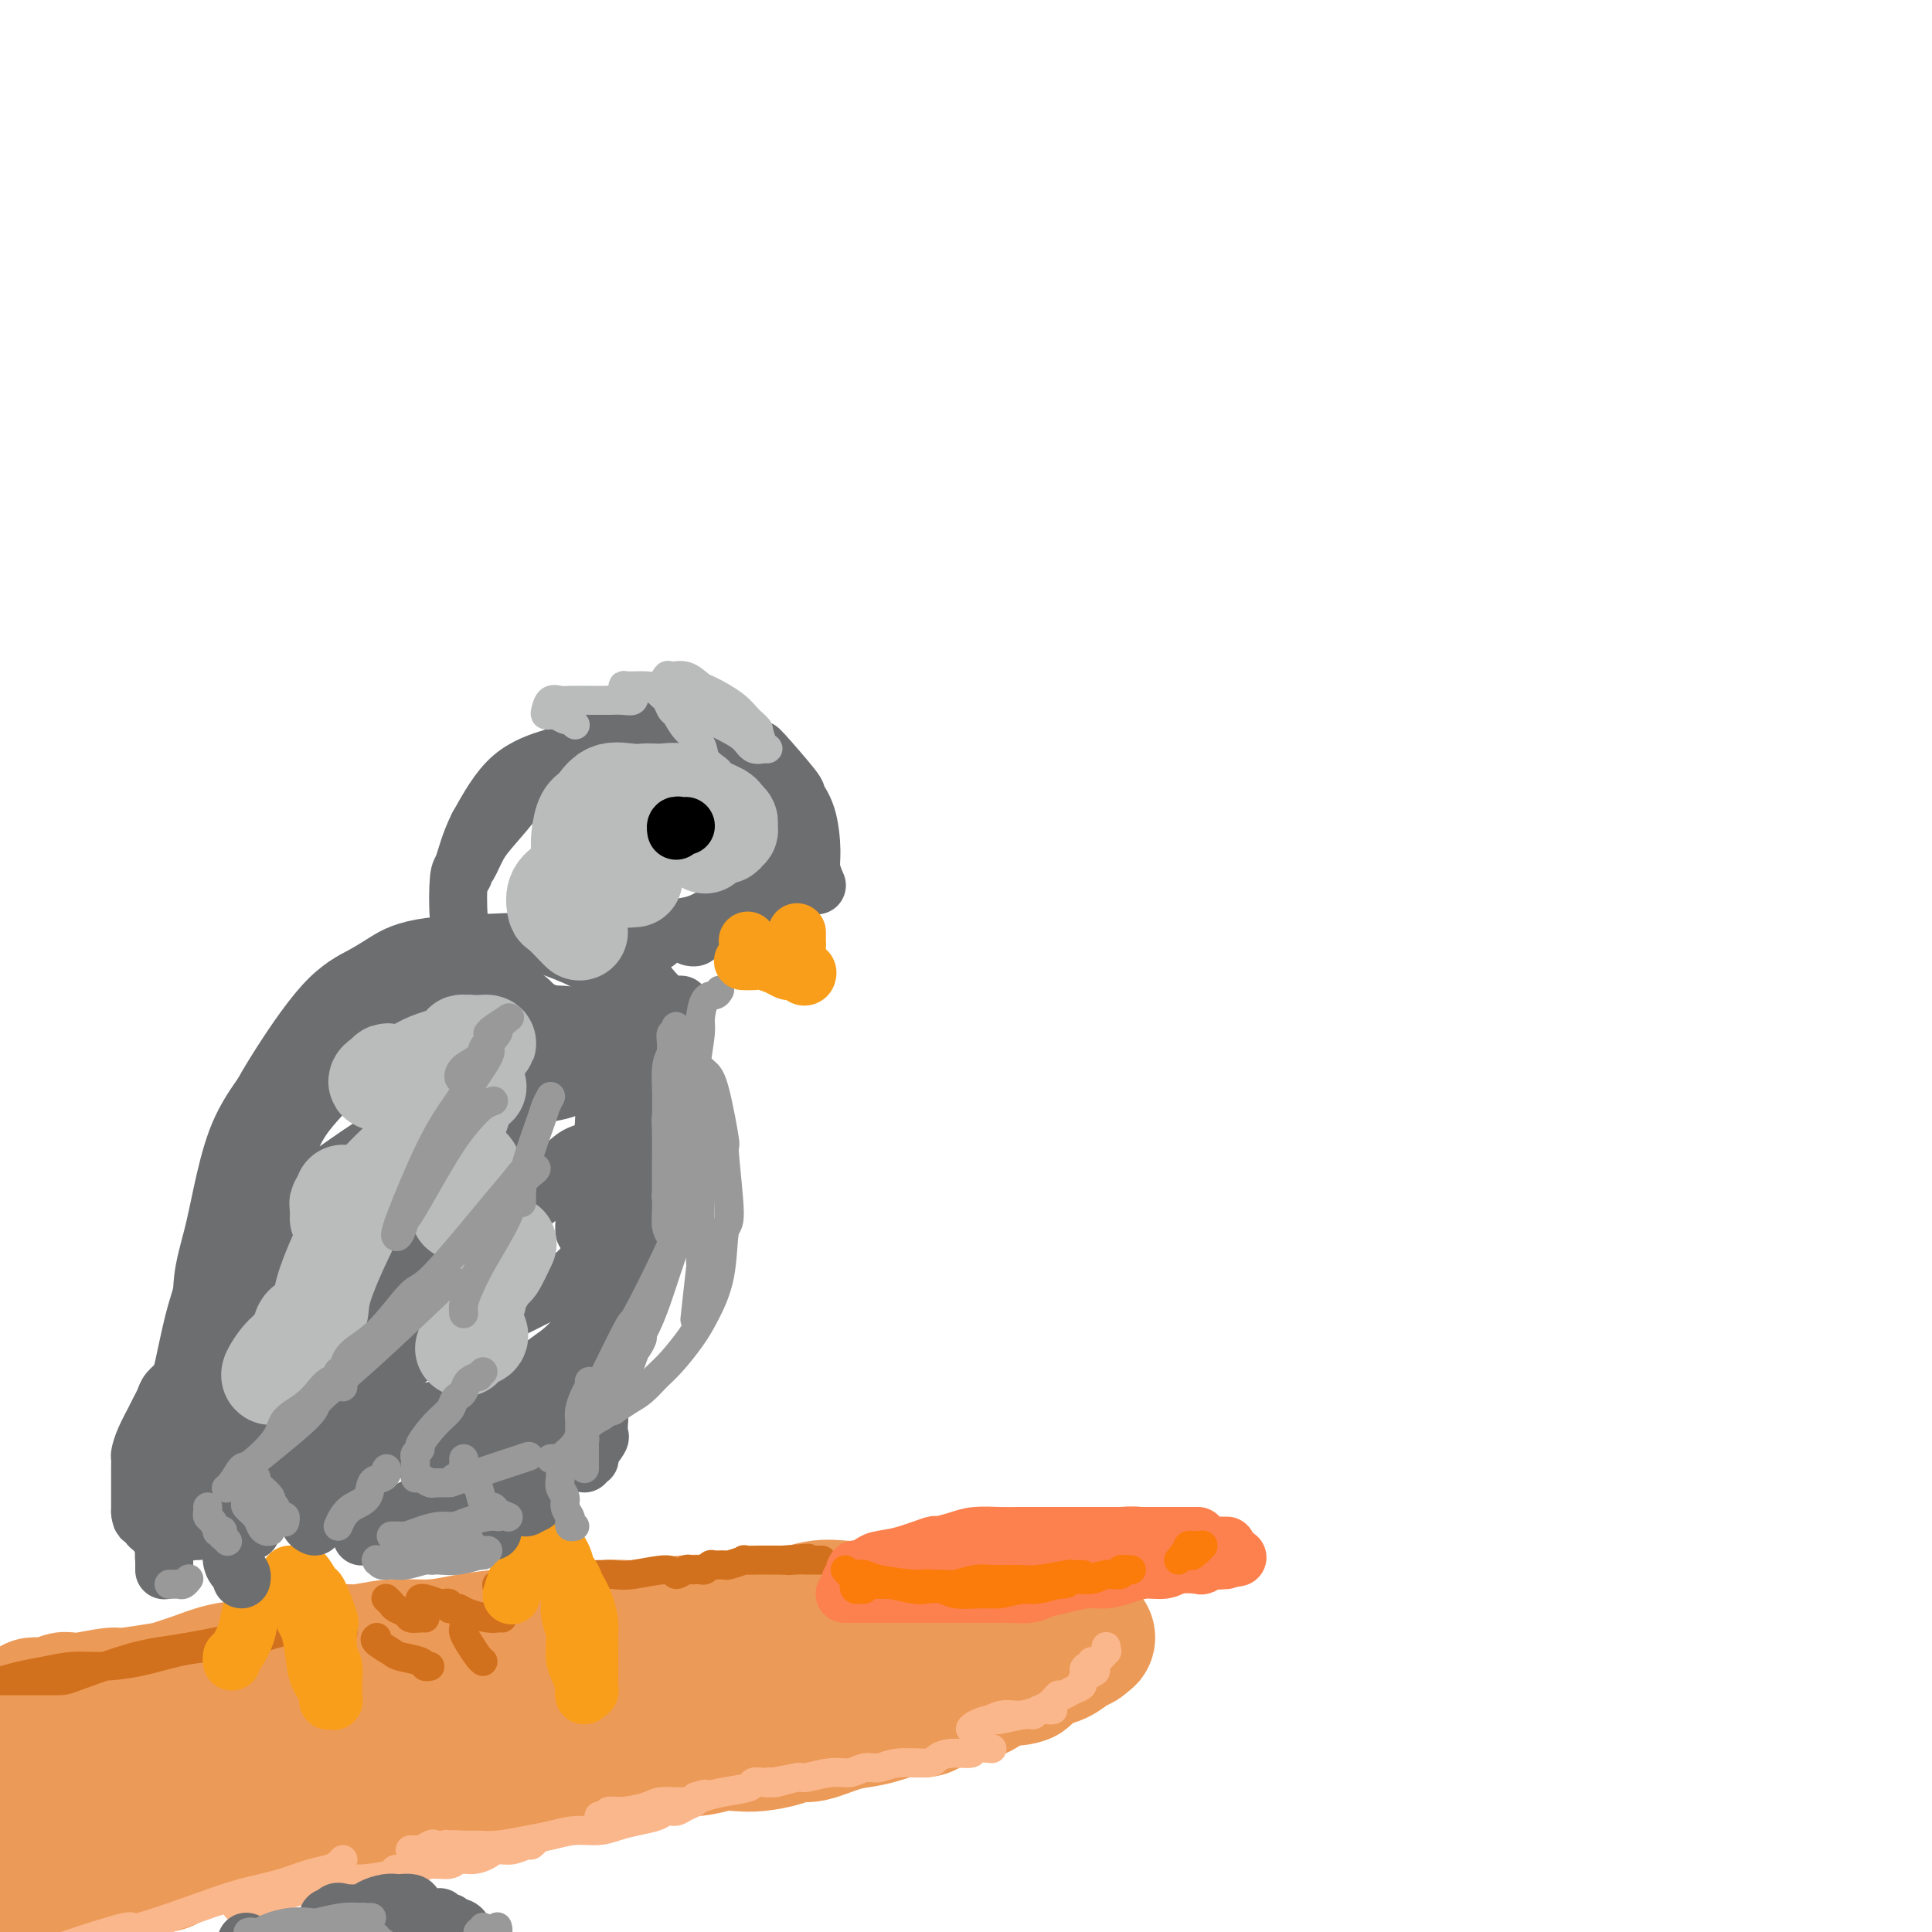 <svg viewBox='0 0 400 400' version='1.1' xmlns='http://www.w3.org/2000/svg' xmlns:xlink='http://www.w3.org/1999/xlink'><g fill='none' stroke='rgb(236,154,87)' stroke-width='28' stroke-linecap='round' stroke-linejoin='round'><path d='M7,353c0.282,-0.030 0.565,-0.059 1,0c0.435,0.059 1.024,0.208 2,0c0.976,-0.208 2.339,-0.773 3,-1c0.661,-0.227 0.620,-0.117 1,0c0.380,0.117 1.181,0.242 3,0c1.819,-0.242 4.657,-0.850 6,-1c1.343,-0.150 1.191,0.157 3,0c1.809,-0.157 5.579,-0.778 7,-1c1.421,-0.222 0.492,-0.044 1,0c0.508,0.044 2.452,-0.044 4,0c1.548,0.044 2.700,0.222 4,0c1.300,-0.222 2.747,-0.844 5,-1c2.253,-0.156 5.312,0.155 7,0c1.688,-0.155 2.006,-0.777 3,-1c0.994,-0.223 2.666,-0.046 4,0c1.334,0.046 2.330,-0.040 4,0c1.670,0.040 4.012,0.207 5,0c0.988,-0.207 0.621,-0.788 2,-1c1.379,-0.212 4.504,-0.057 6,0c1.496,0.057 1.365,0.015 2,0c0.635,-0.015 2.038,-0.004 3,0c0.962,0.004 1.484,0.002 3,0c1.516,-0.002 4.025,-0.003 6,0c1.975,0.003 3.416,0.011 5,0c1.584,-0.011 3.311,-0.041 4,0c0.689,0.041 0.340,0.155 1,0c0.660,-0.155 2.330,-0.577 4,-1'/><path d='M106,346c15.919,-1.018 6.216,-0.062 4,0c-2.216,0.062 3.054,-0.768 6,-1c2.946,-0.232 3.569,0.135 4,0c0.431,-0.135 0.670,-0.772 2,-1c1.330,-0.228 3.751,-0.047 5,0c1.249,0.047 1.325,-0.040 2,0c0.675,0.040 1.947,0.207 3,0c1.053,-0.207 1.887,-0.788 3,-1c1.113,-0.212 2.507,-0.054 4,0c1.493,0.054 3.087,0.003 4,0c0.913,-0.003 1.146,0.041 2,0c0.854,-0.041 2.328,-0.166 3,0c0.672,0.166 0.541,0.623 2,1c1.459,0.377 4.509,0.676 6,1c1.491,0.324 1.425,0.675 2,1c0.575,0.325 1.793,0.623 3,1c1.207,0.377 2.403,0.832 3,1c0.597,0.168 0.594,0.049 1,0c0.406,-0.049 1.219,-0.028 2,0c0.781,0.028 1.530,0.064 2,0c0.470,-0.064 0.663,-0.227 1,0c0.337,0.227 0.819,0.845 1,1c0.181,0.155 0.063,-0.152 0,0c-0.063,0.152 -0.070,0.762 0,1c0.070,0.238 0.217,0.102 0,0c-0.217,-0.102 -0.799,-0.171 -1,0c-0.201,0.171 -0.023,0.582 -1,1c-0.977,0.418 -3.109,0.843 -4,1c-0.891,0.157 -0.540,0.045 -1,0c-0.460,-0.045 -1.730,-0.022 -3,0'/><path d='M161,352c-1.931,0.787 -2.258,0.754 -3,1c-0.742,0.246 -1.899,0.770 -3,1c-1.101,0.230 -2.146,0.167 -3,0c-0.854,-0.167 -1.516,-0.437 -3,0c-1.484,0.437 -3.791,1.580 -5,2c-1.209,0.420 -1.320,0.116 -2,0c-0.680,-0.116 -1.928,-0.045 -3,0c-1.072,0.045 -1.967,0.065 -3,0c-1.033,-0.065 -2.205,-0.215 -3,0c-0.795,0.215 -1.214,0.793 -2,1c-0.786,0.207 -1.937,0.041 -3,0c-1.063,-0.041 -2.036,0.042 -3,0c-0.964,-0.042 -1.919,-0.209 -3,0c-1.081,0.209 -2.289,0.796 -3,1c-0.711,0.204 -0.924,0.027 -2,0c-1.076,-0.027 -3.015,0.097 -4,0c-0.985,-0.097 -1.015,-0.414 -2,0c-0.985,0.414 -2.923,1.561 -4,2c-1.077,0.439 -1.291,0.170 -2,0c-0.709,-0.170 -1.911,-0.243 -3,0c-1.089,0.243 -2.066,0.801 -3,1c-0.934,0.199 -1.827,0.038 -3,0c-1.173,-0.038 -2.627,0.046 -4,0c-1.373,-0.046 -2.666,-0.223 -4,0c-1.334,0.223 -2.710,0.844 -4,1c-1.290,0.156 -2.493,-0.154 -4,0c-1.507,0.154 -3.318,0.773 -5,1c-1.682,0.227 -3.234,0.061 -5,0c-1.766,-0.061 -3.745,-0.016 -5,0c-1.255,0.016 -1.787,0.005 -3,0c-1.213,-0.005 -3.106,-0.002 -5,0'/><path d='M57,363c-17.164,1.702 -8.073,0.457 -6,0c2.073,-0.457 -2.870,-0.126 -6,0c-3.130,0.126 -4.445,0.048 -6,0c-1.555,-0.048 -3.349,-0.066 -5,0c-1.651,0.066 -3.160,0.215 -6,0c-2.840,-0.215 -7.013,-0.794 -9,-1c-1.987,-0.206 -1.789,-0.040 -2,0c-0.211,0.040 -0.830,-0.046 -2,0c-1.170,0.046 -2.890,0.223 -4,0c-1.110,-0.223 -1.611,-0.846 -2,-1c-0.389,-0.154 -0.665,0.162 -1,0c-0.335,-0.162 -0.730,-0.803 -1,-1c-0.270,-0.197 -0.415,0.051 0,0c0.415,-0.051 1.390,-0.402 2,-1c0.610,-0.598 0.856,-1.442 2,-2c1.144,-0.558 3.185,-0.831 4,-1c0.815,-0.169 0.404,-0.233 2,-1c1.596,-0.767 5.197,-2.237 8,-3c2.803,-0.763 4.807,-0.821 6,-1c1.193,-0.179 1.577,-0.480 3,-1c1.423,-0.520 3.887,-1.257 6,-2c2.113,-0.743 3.876,-1.490 6,-2c2.124,-0.510 4.610,-0.782 7,-1c2.390,-0.218 4.686,-0.383 7,-1c2.314,-0.617 4.648,-1.685 7,-2c2.352,-0.315 4.721,0.123 7,0c2.279,-0.123 4.467,-0.806 7,-1c2.533,-0.194 5.411,0.103 8,0c2.589,-0.103 4.889,-0.605 7,-1c2.111,-0.395 4.032,-0.684 7,-1c2.968,-0.316 6.984,-0.658 11,-1'/><path d='M114,338c11.078,-1.173 4.774,-0.104 4,0c-0.774,0.104 3.983,-0.756 7,-1c3.017,-0.244 4.294,0.126 7,0c2.706,-0.126 6.839,-0.750 10,-1c3.161,-0.250 5.348,-0.127 6,0c0.652,0.127 -0.231,0.258 2,0c2.231,-0.258 7.576,-0.906 10,-1c2.424,-0.094 1.929,0.367 3,0c1.071,-0.367 3.710,-1.563 6,-2c2.290,-0.437 4.232,-0.117 6,0c1.768,0.117 3.361,0.031 5,0c1.639,-0.031 3.325,-0.008 5,0c1.675,0.008 3.338,0.001 5,0c1.662,-0.001 3.324,0.002 5,0c1.676,-0.002 3.366,-0.011 5,0c1.634,0.011 3.212,0.041 5,0c1.788,-0.041 3.788,-0.151 5,0c1.212,0.151 1.638,0.565 2,1c0.362,0.435 0.661,0.891 2,1c1.339,0.109 3.717,-0.130 5,0c1.283,0.130 1.472,0.627 2,1c0.528,0.373 1.396,0.621 2,1c0.604,0.379 0.944,0.889 1,1c0.056,0.111 -0.172,-0.179 0,0c0.172,0.179 0.745,0.826 1,1c0.255,0.174 0.194,-0.124 0,0c-0.194,0.124 -0.519,0.668 -1,1c-0.481,0.332 -1.119,0.450 -2,1c-0.881,0.550 -2.007,1.533 -3,2c-0.993,0.467 -1.855,0.419 -3,1c-1.145,0.581 -2.572,1.790 -4,3'/><path d='M212,347c-2.633,1.053 -2.716,-0.314 -4,0c-1.284,0.314 -3.770,2.309 -5,3c-1.230,0.691 -1.203,0.079 -2,0c-0.797,-0.079 -2.418,0.374 -4,1c-1.582,0.626 -3.125,1.425 -4,2c-0.875,0.575 -1.081,0.926 -2,1c-0.919,0.074 -2.550,-0.130 -4,0c-1.450,0.130 -2.720,0.594 -4,1c-1.280,0.406 -2.571,0.752 -4,1c-1.429,0.248 -2.997,0.396 -5,1c-2.003,0.604 -4.440,1.665 -6,2c-1.560,0.335 -2.244,-0.055 -3,0c-0.756,0.055 -1.585,0.554 -3,1c-1.415,0.446 -3.416,0.838 -5,1c-1.584,0.162 -2.751,0.095 -4,0c-1.249,-0.095 -2.578,-0.218 -4,0c-1.422,0.218 -2.936,0.776 -5,1c-2.064,0.224 -4.679,0.115 -6,0c-1.321,-0.115 -1.350,-0.237 -2,0c-0.650,0.237 -1.921,0.833 -3,1c-1.079,0.167 -1.965,-0.096 -3,0c-1.035,0.096 -2.218,0.550 -3,1c-0.782,0.450 -1.163,0.895 -2,1c-0.837,0.105 -2.131,-0.129 -3,0c-0.869,0.129 -1.314,0.622 -2,1c-0.686,0.378 -1.612,0.641 -3,1c-1.388,0.359 -3.239,0.814 -4,1c-0.761,0.186 -0.431,0.101 -1,0c-0.569,-0.101 -2.038,-0.220 -3,0c-0.962,0.220 -1.418,0.777 -2,1c-0.582,0.223 -1.291,0.111 -2,0'/><path d='M105,369c-10.447,1.477 -5.066,0.170 -4,0c1.066,-0.170 -2.183,0.796 -4,1c-1.817,0.204 -2.202,-0.353 -3,0c-0.798,0.353 -2.008,1.615 -3,2c-0.992,0.385 -1.766,-0.108 -3,0c-1.234,0.108 -2.927,0.816 -4,1c-1.073,0.184 -1.525,-0.158 -2,0c-0.475,0.158 -0.972,0.814 -2,1c-1.028,0.186 -2.585,-0.100 -4,0c-1.415,0.100 -2.688,0.585 -4,1c-1.312,0.415 -2.664,0.759 -4,1c-1.336,0.241 -2.655,0.380 -4,1c-1.345,0.620 -2.716,1.720 -4,2c-1.284,0.280 -2.482,-0.261 -4,0c-1.518,0.261 -3.355,1.323 -5,2c-1.645,0.677 -3.097,0.968 -4,1c-0.903,0.032 -1.256,-0.194 -2,0c-0.744,0.194 -1.880,0.808 -3,1c-1.120,0.192 -2.225,-0.036 -3,0c-0.775,0.036 -1.220,0.338 -2,1c-0.780,0.662 -1.895,1.684 -3,2c-1.105,0.316 -2.202,-0.075 -3,0c-0.798,0.075 -1.299,0.615 -2,1c-0.701,0.385 -1.602,0.614 -2,1c-0.398,0.386 -0.292,0.930 -1,1c-0.708,0.070 -2.231,-0.332 -3,0c-0.769,0.332 -0.783,1.398 -1,2c-0.217,0.602 -0.635,0.739 -1,1c-0.365,0.261 -0.675,0.647 -1,1c-0.325,0.353 -0.664,0.672 -1,1c-0.336,0.328 -0.668,0.664 -1,1'/><path d='M18,395c-0.951,1.332 -0.829,1.663 -1,2c-0.171,0.337 -0.634,0.680 -1,1c-0.366,0.320 -0.634,0.617 -1,1c-0.366,0.383 -0.830,0.850 -1,1c-0.170,0.150 -0.045,-0.018 0,0c0.045,0.018 0.012,0.224 0,0c-0.012,-0.224 -0.002,-0.876 0,-1c0.002,-0.124 -0.002,0.279 0,0c0.002,-0.279 0.012,-1.241 0,-2c-0.012,-0.759 -0.045,-1.317 0,-2c0.045,-0.683 0.167,-1.493 0,-2c-0.167,-0.507 -0.622,-0.710 -1,-1c-0.378,-0.290 -0.679,-0.666 -1,-1c-0.321,-0.334 -0.660,-0.625 -1,-1c-0.340,-0.375 -0.679,-0.836 -1,-1c-0.321,-0.164 -0.623,-0.033 -1,0c-0.377,0.033 -0.830,-0.031 -1,0c-0.170,0.031 -0.056,0.156 0,0c0.056,-0.156 0.054,-0.595 0,-1c-0.054,-0.405 -0.158,-0.778 0,-1c0.158,-0.222 0.580,-0.294 1,-1c0.420,-0.706 0.839,-2.046 1,-3c0.161,-0.954 0.064,-1.524 0,-2c-0.064,-0.476 -0.094,-0.860 -1,-1c-0.906,-0.140 -2.686,-0.038 -4,0c-1.314,0.038 -2.161,0.010 -3,0c-0.839,-0.010 -1.668,-0.003 -2,0c-0.332,0.003 -0.166,0.001 0,0'/></g>
<g fill='none' stroke='rgb(210,113,29)' stroke-width='6' stroke-linecap='round' stroke-linejoin='round'><path d='M88,335c-0.212,-0.024 -0.424,-0.048 -1,0c-0.576,0.048 -1.517,0.167 -2,0c-0.483,-0.167 -0.508,-0.619 -1,-1c-0.492,-0.381 -1.452,-0.690 -2,-1c-0.548,-0.310 -0.686,-0.622 -1,-1c-0.314,-0.378 -0.804,-0.822 -1,-1c-0.196,-0.178 -0.098,-0.089 0,0'/><path d='M104,335c-0.302,-0.022 -0.604,-0.044 -1,0c-0.396,0.044 -0.885,0.153 -2,0c-1.115,-0.153 -2.855,-0.566 -4,-1c-1.145,-0.434 -1.694,-0.887 -2,-1c-0.306,-0.113 -0.369,0.113 -1,0c-0.631,-0.113 -1.829,-0.566 -3,-1c-1.171,-0.434 -2.315,-0.847 -3,-1c-0.685,-0.153 -0.910,-0.044 -1,0c-0.090,0.044 -0.045,0.022 0,0'/><path d='M94,333c-0.452,0.113 -0.905,0.226 -1,0c-0.095,-0.226 0.167,-0.792 0,-1c-0.167,-0.208 -0.762,-0.060 -1,0c-0.238,0.060 -0.119,0.030 0,0'/><path d='M71,338c-0.373,-0.001 -0.747,-0.002 -1,0c-0.253,0.002 -0.386,0.007 -1,0c-0.614,-0.007 -1.709,-0.027 -3,0c-1.291,0.027 -2.779,0.100 -4,0c-1.221,-0.100 -2.175,-0.374 -4,0c-1.825,0.374 -4.521,1.397 -7,2c-2.479,0.603 -4.741,0.788 -7,1c-2.259,0.212 -4.515,0.452 -7,1c-2.485,0.548 -5.199,1.403 -8,2c-2.801,0.597 -5.687,0.934 -8,1c-2.313,0.066 -4.052,-0.140 -6,0c-1.948,0.140 -4.105,0.626 -6,1c-1.895,0.374 -3.528,0.636 -5,1c-1.472,0.364 -2.785,0.830 -4,1c-1.215,0.170 -2.334,0.046 -3,0c-0.666,-0.046 -0.879,-0.012 -1,0c-0.121,0.012 -0.151,0.003 0,0c0.151,-0.003 0.481,-0.001 1,0c0.519,0.001 1.226,-0.001 4,0c2.774,0.001 7.614,0.003 10,0c2.386,-0.003 2.316,-0.012 5,-1c2.684,-0.988 8.121,-2.956 12,-4c3.879,-1.044 6.198,-1.166 11,-2c4.802,-0.834 12.086,-2.381 15,-3c2.914,-0.619 1.457,-0.309 0,0'/><path d='M103,328c-0.158,0.111 -0.315,0.222 0,0c0.315,-0.222 1.103,-0.777 3,-1c1.897,-0.223 4.905,-0.112 6,0c1.095,0.112 0.278,0.226 1,0c0.722,-0.226 2.983,-0.793 4,-1c1.017,-0.207 0.789,-0.054 2,0c1.211,0.054 3.862,0.009 5,0c1.138,-0.009 0.762,0.016 1,0c0.238,-0.016 1.090,-0.075 2,0c0.910,0.075 1.879,0.283 4,0c2.121,-0.283 5.395,-1.057 7,-1c1.605,0.057 1.539,0.943 2,1c0.461,0.057 1.447,-0.717 2,-1c0.553,-0.283 0.673,-0.075 1,0c0.327,0.075 0.861,0.016 1,0c0.139,-0.016 -0.119,0.010 0,0c0.119,-0.010 0.614,-0.055 1,0c0.386,0.055 0.664,0.212 1,0c0.336,-0.212 0.729,-0.793 1,-1c0.271,-0.207 0.420,-0.041 1,0c0.580,0.041 1.592,-0.041 2,0c0.408,0.041 0.213,0.207 1,0c0.787,-0.207 2.556,-0.788 3,-1c0.444,-0.212 -0.438,-0.057 0,0c0.438,0.057 2.195,0.015 3,0c0.805,-0.015 0.659,-0.004 1,0c0.341,0.004 1.169,0.001 2,0c0.831,-0.001 1.666,-0.000 2,0c0.334,0.000 0.167,0.000 0,0'/><path d='M162,323c9.550,-0.774 3.925,-0.207 2,0c-1.925,0.207 -0.152,0.056 1,0c1.152,-0.056 1.682,-0.015 2,0c0.318,0.015 0.426,0.004 1,0c0.574,-0.004 1.616,-0.001 2,0c0.384,0.001 0.110,0.000 0,0c-0.110,-0.000 -0.055,-0.000 0,0'/><path d='M78,339c-0.310,0.221 -0.620,0.441 0,1c0.620,0.559 2.170,1.456 3,2c0.830,0.544 0.941,0.734 2,1c1.059,0.266 3.067,0.607 4,1c0.933,0.393 0.790,0.836 1,1c0.210,0.164 0.774,0.047 1,0c0.226,-0.047 0.113,-0.023 0,0'/><path d='M96,337c-0.061,0.279 -0.121,0.558 0,1c0.121,0.442 0.424,1.046 1,2c0.576,0.954 1.424,2.257 2,3c0.576,0.743 0.879,0.927 1,1c0.121,0.073 0.061,0.037 0,0'/></g>
<g fill='none' stroke='rgb(251,183,140)' stroke-width='6' stroke-linecap='round' stroke-linejoin='round'><path d='M71,385c-0.283,0.327 -0.566,0.653 -1,1c-0.434,0.347 -1.021,0.713 -2,1c-0.979,0.287 -2.352,0.495 -4,1c-1.648,0.505 -3.570,1.305 -6,2c-2.430,0.695 -5.367,1.283 -8,2c-2.633,0.717 -4.962,1.563 -9,3c-4.038,1.437 -9.784,3.464 -12,4c-2.216,0.536 -0.903,-0.418 -3,0c-2.097,0.418 -7.603,2.207 -10,3c-2.397,0.793 -1.685,0.590 -3,1c-1.315,0.410 -4.656,1.434 -7,2c-2.344,0.566 -3.691,0.673 -5,1c-1.309,0.327 -2.582,0.873 -4,1c-1.418,0.127 -2.983,-0.166 -4,0c-1.017,0.166 -1.488,0.792 -2,1c-0.512,0.208 -1.066,-0.001 -1,0c0.066,0.001 0.754,0.210 1,0c0.246,-0.210 0.052,-0.841 1,-1c0.948,-0.159 3.038,0.153 4,0c0.962,-0.153 0.798,-0.772 1,-1c0.202,-0.228 0.772,-0.065 1,0c0.228,0.065 0.114,0.033 0,0'/><path d='M49,395c0.352,0.117 0.704,0.234 1,0c0.296,-0.234 0.537,-0.818 1,-1c0.463,-0.182 1.148,0.040 2,0c0.852,-0.040 1.869,-0.340 4,-1c2.131,-0.660 5.375,-1.679 7,-2c1.625,-0.321 1.631,0.055 2,0c0.369,-0.055 1.100,-0.541 2,-1c0.900,-0.459 1.967,-0.893 3,-1c1.033,-0.107 2.032,0.111 4,0c1.968,-0.111 4.905,-0.550 6,-1c1.095,-0.450 0.347,-0.909 1,-1c0.653,-0.091 2.705,0.187 4,0c1.295,-0.187 1.831,-0.837 3,-1c1.169,-0.163 2.970,0.163 4,0c1.030,-0.163 1.290,-0.813 2,-1c0.710,-0.187 1.871,0.089 3,0c1.129,-0.089 2.224,-0.545 3,-1c0.776,-0.455 1.231,-0.910 2,-1c0.769,-0.090 1.853,0.186 3,0c1.147,-0.186 2.359,-0.833 3,-1c0.641,-0.167 0.711,0.147 1,0c0.289,-0.147 0.797,-0.756 1,-1c0.203,-0.244 0.102,-0.122 0,0'/><path d='M93,382c-0.336,-0.141 -0.671,-0.283 -1,0c-0.329,0.283 -0.651,0.990 -1,1c-0.349,0.010 -0.724,-0.677 -1,-1c-0.276,-0.323 -0.452,-0.283 -1,0c-0.548,0.283 -1.468,0.808 -2,1c-0.532,0.192 -0.675,0.052 -1,0c-0.325,-0.052 -0.833,-0.014 -1,0c-0.167,0.014 0.008,0.005 0,0c-0.008,-0.005 -0.197,-0.005 0,0c0.197,0.005 0.780,0.016 1,0c0.220,-0.016 0.078,-0.057 1,0c0.922,0.057 2.908,0.212 4,0c1.092,-0.212 1.288,-0.792 2,-1c0.712,-0.208 1.939,-0.044 3,0c1.061,0.044 1.955,-0.031 3,0c1.045,0.031 2.239,0.167 4,0c1.761,-0.167 4.088,-0.636 6,-1c1.912,-0.364 3.410,-0.622 5,-1c1.590,-0.378 3.273,-0.874 5,-1c1.727,-0.126 3.498,0.120 5,0c1.502,-0.120 2.734,-0.606 4,-1c1.266,-0.394 2.565,-0.697 4,-1c1.435,-0.303 3.005,-0.606 4,-1c0.995,-0.394 1.415,-0.880 2,-1c0.585,-0.120 1.333,0.125 2,0c0.667,-0.125 1.251,-0.621 2,-1c0.749,-0.379 1.663,-0.640 2,-1c0.337,-0.360 0.096,-0.817 0,-1c-0.096,-0.183 -0.048,-0.091 0,0'/><path d='M144,372c3.342,-1.083 1.696,-0.291 1,0c-0.696,0.291 -0.442,0.082 0,0c0.442,-0.082 1.074,-0.037 1,0c-0.074,0.037 -0.852,0.067 -1,0c-0.148,-0.067 0.334,-0.229 0,0c-0.334,0.229 -1.486,0.850 -2,1c-0.514,0.150 -0.391,-0.171 -1,0c-0.609,0.171 -1.949,0.834 -3,1c-1.051,0.166 -1.811,-0.166 -3,0c-1.189,0.166 -2.807,0.829 -4,1c-1.193,0.171 -1.963,-0.149 -3,0c-1.037,0.149 -2.343,0.768 -3,1c-0.657,0.232 -0.667,0.077 -1,0c-0.333,-0.077 -0.990,-0.076 -1,0c-0.010,0.076 0.628,0.227 1,0c0.372,-0.227 0.479,-0.830 1,-1c0.521,-0.170 1.454,0.095 3,0c1.546,-0.095 3.703,-0.550 5,-1c1.297,-0.450 1.735,-0.894 3,-1c1.265,-0.106 3.356,0.125 5,0c1.644,-0.125 2.840,-0.608 4,-1c1.160,-0.392 2.286,-0.693 4,-1c1.714,-0.307 4.018,-0.618 5,-1c0.982,-0.382 0.642,-0.834 1,-1c0.358,-0.166 1.416,-0.044 2,0c0.584,0.044 0.696,0.012 1,0c0.304,-0.012 0.801,-0.003 1,0c0.199,0.003 0.099,0.002 0,0'/><path d='M160,369c5.337,-1.084 1.679,-0.295 0,0c-1.679,0.295 -1.378,0.094 -1,0c0.378,-0.094 0.835,-0.082 1,0c0.165,0.082 0.039,0.233 1,0c0.961,-0.233 3.009,-0.851 4,-1c0.991,-0.149 0.926,0.171 2,0c1.074,-0.171 3.288,-0.835 5,-1c1.712,-0.165 2.921,0.167 4,0c1.079,-0.167 2.028,-0.832 3,-1c0.972,-0.168 1.966,0.161 3,0c1.034,-0.161 2.106,-0.813 4,-1c1.894,-0.187 4.610,0.090 6,0c1.390,-0.090 1.455,-0.546 2,-1c0.545,-0.454 1.569,-0.906 3,-1c1.431,-0.094 3.270,0.171 4,0c0.730,-0.171 0.350,-0.777 1,-1c0.650,-0.223 2.328,-0.064 3,0c0.672,0.064 0.336,0.032 0,0'/><path d='M218,354c-0.220,0.033 -0.441,0.065 -1,0c-0.559,-0.065 -1.457,-0.228 -2,0c-0.543,0.228 -0.730,0.848 -1,1c-0.270,0.152 -0.624,-0.165 -2,0c-1.376,0.165 -3.774,0.812 -5,1c-1.226,0.188 -1.280,-0.082 -2,0c-0.720,0.082 -2.108,0.515 -3,1c-0.892,0.485 -1.290,1.021 -1,1c0.290,-0.021 1.268,-0.600 2,-1c0.732,-0.400 1.219,-0.623 2,-1c0.781,-0.377 1.858,-0.909 3,-1c1.142,-0.091 2.350,0.260 4,0c1.650,-0.260 3.742,-1.130 5,-2c1.258,-0.870 1.681,-1.738 2,-2c0.319,-0.262 0.534,0.084 1,0c0.466,-0.084 1.183,-0.597 2,-1c0.817,-0.403 1.736,-0.696 2,-1c0.264,-0.304 -0.125,-0.617 0,-1c0.125,-0.383 0.764,-0.834 1,-1c0.236,-0.166 0.067,-0.047 0,0c-0.067,0.047 -0.034,0.024 0,0'/><path d='M225,347c3.575,-1.708 1.012,-0.977 0,-1c-1.012,-0.023 -0.474,-0.799 0,-1c0.474,-0.201 0.883,0.171 1,0c0.117,-0.171 -0.060,-0.887 0,-1c0.060,-0.113 0.356,0.376 1,0c0.644,-0.376 1.637,-1.617 2,-2c0.363,-0.383 0.097,0.093 0,0c-0.097,-0.093 -0.026,-0.756 0,-1c0.026,-0.244 0.007,-0.070 0,0c-0.007,0.070 -0.004,0.035 0,0'/></g>
<g fill='none' stroke='rgb(252,129,78)' stroke-width='12' stroke-linecap='round' stroke-linejoin='round'><path d='M175,330c-0.222,0.000 -0.445,0.000 1,0c1.445,-0.000 4.556,-0.000 6,0c1.444,0.000 1.220,0.000 3,0c1.780,-0.000 5.563,-0.000 7,0c1.437,0.000 0.527,0.001 2,0c1.473,-0.001 5.327,-0.003 8,0c2.673,0.003 4.163,0.012 5,0c0.837,-0.012 1.021,-0.046 2,0c0.979,0.046 2.754,0.171 4,0c1.246,-0.171 1.964,-0.637 3,-1c1.036,-0.363 2.391,-0.623 4,-1c1.609,-0.377 3.474,-0.871 5,-1c1.526,-0.129 2.714,0.105 4,0c1.286,-0.105 2.671,-0.550 4,-1c1.329,-0.450 2.603,-0.904 4,-1c1.397,-0.096 2.916,0.167 4,0c1.084,-0.167 1.733,-0.763 3,-1c1.267,-0.237 3.153,-0.116 4,0c0.847,0.116 0.655,0.227 1,0c0.345,-0.227 1.226,-0.793 2,-1c0.774,-0.207 1.439,-0.056 2,0c0.561,0.056 1.017,0.016 1,0c-0.017,-0.016 -0.509,-0.008 -1,0'/><path d='M253,323c6.225,-1.079 1.788,-0.275 0,0c-1.788,0.275 -0.928,0.021 -1,0c-0.072,-0.021 -1.075,0.191 -2,0c-0.925,-0.191 -1.773,-0.784 -3,-1c-1.227,-0.216 -2.834,-0.054 -4,0c-1.166,0.054 -1.890,-0.001 -3,0c-1.110,0.001 -2.607,0.057 -4,0c-1.393,-0.057 -2.682,-0.225 -4,0c-1.318,0.225 -2.665,0.845 -4,1c-1.335,0.155 -2.657,-0.156 -4,0c-1.343,0.156 -2.705,0.778 -4,1c-1.295,0.222 -2.521,0.046 -3,0c-0.479,-0.046 -0.210,0.040 -1,0c-0.790,-0.040 -2.638,-0.207 -4,0c-1.362,0.207 -2.239,0.788 -3,1c-0.761,0.212 -1.406,0.057 -2,0c-0.594,-0.057 -1.135,-0.015 -2,0c-0.865,0.015 -2.052,0.004 -3,0c-0.948,-0.004 -1.656,-0.002 -2,0c-0.344,0.002 -0.324,0.004 -1,0c-0.676,-0.004 -2.050,-0.015 -3,0c-0.950,0.015 -1.477,0.057 -2,0c-0.523,-0.057 -1.042,-0.211 -2,0c-0.958,0.211 -2.354,0.788 -3,1c-0.646,0.212 -0.541,0.061 -1,0c-0.459,-0.061 -1.482,-0.030 -2,0c-0.518,0.030 -0.531,0.060 -1,0c-0.469,-0.060 -1.396,-0.208 -2,0c-0.604,0.208 -0.887,0.774 -1,1c-0.113,0.226 -0.057,0.113 0,0'/><path d='M182,327c-11.206,0.680 -3.719,0.378 -1,0c2.719,-0.378 0.672,-0.834 0,-1c-0.672,-0.166 0.031,-0.044 0,0c-0.031,0.044 -0.795,0.008 -1,0c-0.205,-0.008 0.151,0.012 0,0c-0.151,-0.012 -0.809,-0.055 -1,0c-0.191,0.055 0.085,0.208 0,0c-0.085,-0.208 -0.530,-0.777 -1,-1c-0.470,-0.223 -0.964,-0.100 -1,0c-0.036,0.100 0.387,0.177 1,0c0.613,-0.177 1.415,-0.607 2,-1c0.585,-0.393 0.954,-0.749 2,-1c1.046,-0.251 2.771,-0.397 5,-1c2.229,-0.603 4.963,-1.664 6,-2c1.037,-0.336 0.377,0.054 1,0c0.623,-0.054 2.529,-0.550 4,-1c1.471,-0.450 2.506,-0.853 4,-1c1.494,-0.147 3.445,-0.040 5,0c1.555,0.040 2.712,0.011 4,0c1.288,-0.011 2.706,-0.003 5,0c2.294,0.003 5.464,0.001 7,0c1.536,-0.001 1.439,-0.000 2,0c0.561,0.000 1.781,0.000 3,0'/><path d='M228,318c4.579,-0.000 3.027,-0.000 3,0c-0.027,0.000 1.470,0.000 3,0c1.530,-0.000 3.091,-0.000 4,0c0.909,0.000 1.164,0.000 2,0c0.836,-0.000 2.253,-0.000 3,0c0.747,0.000 0.823,0.000 1,0c0.177,-0.000 0.456,-0.000 1,0c0.544,0.000 1.355,0.000 2,0c0.645,-0.000 1.126,-0.000 1,0c-0.126,0.000 -0.860,0.000 -1,0c-0.140,-0.000 0.312,-0.000 0,0c-0.312,0.000 -1.388,0.000 -2,0c-0.612,-0.000 -0.758,-0.001 -1,0c-0.242,0.001 -0.578,0.004 -2,0c-1.422,-0.004 -3.929,-0.015 -5,0c-1.071,0.015 -0.704,0.057 -1,0c-0.296,-0.057 -1.255,-0.211 -4,0c-2.745,0.211 -7.278,0.788 -10,1c-2.722,0.212 -3.635,0.061 -4,0c-0.365,-0.061 -0.183,-0.030 0,0'/><path d='M250,320c-0.062,0.000 -0.123,0.000 0,0c0.123,0.000 0.432,0.000 1,0c0.568,0.000 1.395,0.000 2,0c0.605,0.000 0.987,0.000 1,0c0.013,0.000 -0.343,0.000 -1,0c-0.657,0.000 -1.616,0.000 -2,0c-0.384,0.000 -0.192,0.000 0,0'/></g>
<g fill='none' stroke='rgb(251,123,11)' stroke-width='6' stroke-linecap='round' stroke-linejoin='round'><path d='M175,325c0.360,0.417 0.720,0.833 1,1c0.280,0.167 0.481,0.083 1,0c0.519,-0.083 1.358,-0.167 2,0c0.642,0.167 1.088,0.584 3,1c1.912,0.416 5.290,0.829 7,1c1.710,0.171 1.752,0.099 2,0c0.248,-0.099 0.701,-0.227 2,0c1.299,0.227 3.445,0.808 5,1c1.555,0.192 2.518,-0.005 5,0c2.482,0.005 6.482,0.213 8,0c1.518,-0.213 0.555,-0.846 2,-1c1.445,-0.154 5.299,0.170 7,0c1.701,-0.170 1.249,-0.834 2,-1c0.751,-0.166 2.706,0.166 4,0c1.294,-0.166 1.927,-0.829 3,-1c1.073,-0.171 2.586,0.151 3,0c0.414,-0.151 -0.270,-0.774 0,-1c0.270,-0.226 1.495,-0.057 2,0c0.505,0.057 0.289,0.000 0,0c-0.289,-0.000 -0.652,0.057 -1,0c-0.348,-0.057 -0.682,-0.226 -1,0c-0.318,0.226 -0.619,0.848 -1,1c-0.381,0.152 -0.843,-0.166 -2,0c-1.157,0.166 -3.009,0.815 -4,1c-0.991,0.185 -1.121,-0.095 -2,0c-0.879,0.095 -2.506,0.564 -4,1c-1.494,0.436 -2.855,0.839 -4,1c-1.145,0.161 -2.072,0.081 -3,0'/><path d='M212,329c-4.055,0.695 -4.192,0.932 -5,1c-0.808,0.068 -2.286,-0.033 -4,0c-1.714,0.033 -3.662,0.201 -5,0c-1.338,-0.201 -2.064,-0.772 -3,-1c-0.936,-0.228 -2.082,-0.114 -3,0c-0.918,0.114 -1.608,0.227 -3,0c-1.392,-0.227 -3.486,-0.792 -5,-1c-1.514,-0.208 -2.448,-0.057 -3,0c-0.552,0.057 -0.723,0.019 -1,0c-0.277,-0.019 -0.660,-0.019 -1,0c-0.340,0.019 -0.638,0.059 -1,0c-0.362,-0.059 -0.787,-0.216 -1,0c-0.213,0.216 -0.215,0.804 0,1c0.215,0.196 0.646,-0.000 1,0c0.354,0.000 0.632,0.196 1,0c0.368,-0.196 0.827,-0.785 1,-1c0.173,-0.215 0.061,-0.057 1,0c0.939,0.057 2.929,0.011 4,0c1.071,-0.011 1.222,0.011 3,0c1.778,-0.011 5.183,-0.056 7,0c1.817,0.056 2.047,0.212 3,0c0.953,-0.212 2.627,-0.793 4,-1c1.373,-0.207 2.443,-0.041 4,0c1.557,0.041 3.602,-0.041 5,0c1.398,0.041 2.150,0.207 4,0c1.850,-0.207 4.797,-0.788 6,-1c1.203,-0.212 0.663,-0.057 1,0c0.337,0.057 1.552,0.015 2,0c0.448,-0.015 0.128,-0.004 0,0c-0.128,0.004 -0.064,0.002 0,0'/><path d='M244,323c0.485,-0.414 0.970,-0.828 1,-1c0.030,-0.172 -0.394,-0.102 0,0c0.394,0.102 1.608,0.238 2,0c0.392,-0.238 -0.038,-0.848 0,-1c0.038,-0.152 0.542,0.154 1,0c0.458,-0.154 0.869,-0.770 1,-1c0.131,-0.230 -0.017,-0.076 0,0c0.017,0.076 0.198,0.073 0,0c-0.198,-0.073 -0.774,-0.215 -1,0c-0.226,0.215 -0.100,0.786 0,1c0.100,0.214 0.174,0.071 0,0c-0.174,-0.071 -0.597,-0.072 -1,0c-0.403,0.072 -0.788,0.215 -1,0c-0.212,-0.215 -0.253,-0.790 0,-1c0.253,-0.210 0.799,-0.057 1,0c0.201,0.057 0.057,0.016 0,0c-0.057,-0.016 -0.029,-0.008 0,0'/></g>
<g fill='none' stroke='rgb(249,158,27)' stroke-width='12' stroke-linecap='round' stroke-linejoin='round'><path d='M114,319c0.187,0.082 0.375,0.164 1,1c0.625,0.836 1.688,2.427 2,4c0.312,1.573 -0.127,3.128 0,4c0.127,0.872 0.822,1.061 1,2c0.178,0.939 -0.159,2.626 0,4c0.159,1.374 0.813,2.433 1,4c0.187,1.567 -0.095,3.640 0,5c0.095,1.360 0.565,2.006 1,3c0.435,0.994 0.835,2.335 1,3c0.165,0.665 0.097,0.653 0,1c-0.097,0.347 -0.222,1.053 0,1c0.222,-0.053 0.791,-0.865 1,-1c0.209,-0.135 0.056,0.408 0,0c-0.056,-0.408 -0.017,-1.767 0,-3c0.017,-1.233 0.011,-2.341 0,-4c-0.011,-1.659 -0.027,-3.868 0,-5c0.027,-1.132 0.097,-1.186 0,-2c-0.097,-0.814 -0.361,-2.389 -1,-4c-0.639,-1.611 -1.653,-3.258 -2,-4c-0.347,-0.742 -0.027,-0.577 -1,-2c-0.973,-1.423 -3.240,-4.433 -5,-6c-1.760,-1.567 -3.012,-1.691 -4,-2c-0.988,-0.309 -1.711,-0.803 -2,-1c-0.289,-0.197 -0.145,-0.099 0,0'/><path d='M60,326c0.325,-0.025 0.649,-0.050 1,0c0.351,0.050 0.728,0.175 1,0c0.272,-0.175 0.437,-0.650 1,0c0.563,0.650 1.523,2.425 2,3c0.477,0.575 0.471,-0.051 1,1c0.529,1.051 1.592,3.780 2,5c0.408,1.220 0.162,0.931 0,2c-0.162,1.069 -0.240,3.495 0,5c0.240,1.505 0.797,2.088 1,3c0.203,0.912 0.050,2.153 0,3c-0.050,0.847 0.001,1.300 0,2c-0.001,0.700 -0.053,1.648 0,2c0.053,0.352 0.212,0.107 0,0c-0.212,-0.107 -0.796,-0.075 -1,0c-0.204,0.075 -0.030,0.192 0,0c0.030,-0.192 -0.086,-0.692 0,-1c0.086,-0.308 0.374,-0.423 0,-1c-0.374,-0.577 -1.408,-1.614 -2,-3c-0.592,-1.386 -0.740,-3.120 -1,-5c-0.260,-1.880 -0.630,-3.905 -1,-5c-0.370,-1.095 -0.740,-1.260 -1,-2c-0.260,-0.740 -0.410,-2.054 -1,-3c-0.590,-0.946 -1.620,-1.524 -2,-2c-0.380,-0.476 -0.108,-0.850 0,-1c0.108,-0.150 0.054,-0.075 0,0'/><path d='M56,329c0.098,0.043 0.196,0.086 0,0c-0.196,-0.086 -0.686,-0.300 -1,0c-0.314,0.300 -0.452,1.113 -1,2c-0.548,0.887 -1.506,1.849 -2,3c-0.494,1.151 -0.525,2.491 -1,4c-0.475,1.509 -1.395,3.188 -2,4c-0.605,0.812 -0.894,0.757 -1,1c-0.106,0.243 -0.030,0.784 0,1c0.030,0.216 0.015,0.108 0,0'/><path d='M109,322c-0.445,-0.159 -0.890,-0.319 -1,0c-0.110,0.319 0.115,1.116 0,2c-0.115,0.884 -0.569,1.853 -1,3c-0.431,1.147 -0.837,2.470 -1,3c-0.163,0.530 -0.081,0.265 0,0'/></g>
<g fill='none' stroke='rgb(109,110,112)' stroke-width='12' stroke-linecap='round' stroke-linejoin='round'><path d='M102,317c0.081,-0.476 0.162,-0.953 0,-1c-0.162,-0.047 -0.568,0.334 -1,0c-0.432,-0.334 -0.889,-1.384 -1,-2c-0.111,-0.616 0.125,-0.799 0,-1c-0.125,-0.201 -0.611,-0.420 -1,-1c-0.389,-0.580 -0.682,-1.520 -1,-2c-0.318,-0.480 -0.659,-0.500 -1,-1c-0.341,-0.500 -0.680,-1.482 -1,-2c-0.320,-0.518 -0.621,-0.573 -1,-1c-0.379,-0.427 -0.835,-1.225 -1,-2c-0.165,-0.775 -0.038,-1.527 0,-2c0.038,-0.473 -0.012,-0.667 0,-1c0.012,-0.333 0.086,-0.805 0,-1c-0.086,-0.195 -0.330,-0.114 0,0c0.330,0.114 1.236,0.262 2,1c0.764,0.738 1.386,2.068 2,3c0.614,0.932 1.220,1.466 2,2c0.780,0.534 1.733,1.068 3,2c1.267,0.932 2.846,2.261 4,3c1.154,0.739 1.881,0.886 2,1c0.119,0.114 -0.372,0.194 0,0c0.372,-0.194 1.605,-0.660 2,-1c0.395,-0.340 -0.049,-0.552 0,-1c0.049,-0.448 0.590,-1.130 1,-2c0.410,-0.870 0.687,-1.926 1,-3c0.313,-1.074 0.661,-2.164 1,-3c0.339,-0.836 0.670,-1.418 1,-2'/><path d='M115,300c0.667,-1.833 0.333,-0.917 0,0'/><path d='M121,303c0.406,-0.430 0.813,-0.860 1,-1c0.187,-0.140 0.155,0.008 0,0c-0.155,-0.008 -0.434,-0.174 0,-1c0.434,-0.826 1.581,-2.312 2,-3c0.419,-0.688 0.109,-0.578 0,-1c-0.109,-0.422 -0.018,-1.376 0,-2c0.018,-0.624 -0.036,-0.917 0,-1c0.036,-0.083 0.164,0.044 0,0c-0.164,-0.044 -0.618,-0.261 -1,0c-0.382,0.261 -0.690,0.998 -1,2c-0.310,1.002 -0.622,2.270 -1,3c-0.378,0.730 -0.822,0.923 -1,1c-0.178,0.077 -0.089,0.039 0,0'/><path d='M65,316c0.120,0.054 0.239,0.107 0,0c-0.239,-0.107 -0.838,-0.376 -1,-1c-0.162,-0.624 0.111,-1.605 0,-2c-0.111,-0.395 -0.607,-0.206 -1,-1c-0.393,-0.794 -0.683,-2.572 -1,-4c-0.317,-1.428 -0.662,-2.507 -1,-3c-0.338,-0.493 -0.668,-0.399 -1,-1c-0.332,-0.601 -0.667,-1.898 -1,-3c-0.333,-1.102 -0.665,-2.009 -1,-3c-0.335,-0.991 -0.674,-2.066 -1,-3c-0.326,-0.934 -0.638,-1.728 -1,-2c-0.362,-0.272 -0.772,-0.024 -1,0c-0.228,0.024 -0.272,-0.177 0,0c0.272,0.177 0.861,0.731 1,1c0.139,0.269 -0.173,0.255 0,1c0.173,0.745 0.830,2.251 1,3c0.170,0.749 -0.146,0.740 0,1c0.146,0.260 0.756,0.789 1,1c0.244,0.211 0.122,0.106 0,0'/><path d='M71,304c-0.110,0.194 -0.221,0.387 0,0c0.221,-0.387 0.773,-1.355 1,-2c0.227,-0.645 0.127,-0.968 0,-1c-0.127,-0.032 -0.283,0.227 0,0c0.283,-0.227 1.004,-0.941 1,-1c-0.004,-0.059 -0.733,0.536 -1,1c-0.267,0.464 -0.071,0.797 0,1c0.071,0.203 0.017,0.276 0,1c-0.017,0.724 0.002,2.100 0,3c-0.002,0.900 -0.026,1.325 0,2c0.026,0.675 0.102,1.600 0,2c-0.102,0.400 -0.381,0.275 0,0c0.381,-0.275 1.423,-0.701 2,-1c0.577,-0.299 0.691,-0.472 1,-1c0.309,-0.528 0.814,-1.411 1,-2c0.186,-0.589 0.053,-0.882 0,-1c-0.053,-0.118 -0.027,-0.059 0,0'/><path d='M58,302c0.269,-0.034 0.537,-0.069 1,0c0.463,0.069 1.120,0.241 2,0c0.880,-0.241 1.982,-0.893 4,-1c2.018,-0.107 4.952,0.333 9,0c4.048,-0.333 9.211,-1.440 12,-2c2.789,-0.560 3.206,-0.575 5,-1c1.794,-0.425 4.967,-1.262 8,-2c3.033,-0.738 5.927,-1.377 8,-2c2.073,-0.623 3.327,-1.228 5,-2c1.673,-0.772 3.766,-1.710 5,-2c1.234,-0.290 1.610,0.070 2,0c0.390,-0.070 0.795,-0.568 1,-1c0.205,-0.432 0.210,-0.797 0,-1c-0.210,-0.203 -0.634,-0.244 -1,0c-0.366,0.244 -0.675,0.772 -1,1c-0.325,0.228 -0.667,0.155 -1,0c-0.333,-0.155 -0.658,-0.392 -2,0c-1.342,0.392 -3.702,1.414 -5,2c-1.298,0.586 -1.533,0.736 -2,1c-0.467,0.264 -1.165,0.642 -2,1c-0.835,0.358 -1.808,0.695 -3,1c-1.192,0.305 -2.604,0.577 -4,1c-1.396,0.423 -2.776,0.996 -5,2c-2.224,1.004 -5.292,2.437 -7,3c-1.708,0.563 -2.056,0.254 -3,0c-0.944,-0.254 -2.485,-0.453 -4,0c-1.515,0.453 -3.004,1.558 -4,2c-0.996,0.442 -1.498,0.221 -2,0'/><path d='M74,302c-7.782,2.298 -4.237,1.542 -3,1c1.237,-0.542 0.167,-0.870 0,-1c-0.167,-0.130 0.571,-0.060 1,0c0.429,0.060 0.550,0.111 1,0c0.450,-0.111 1.231,-0.385 3,-1c1.769,-0.615 4.527,-1.572 6,-2c1.473,-0.428 1.661,-0.329 3,-1c1.339,-0.671 3.829,-2.113 6,-3c2.171,-0.887 4.023,-1.220 6,-2c1.977,-0.780 4.080,-2.008 6,-3c1.920,-0.992 3.656,-1.747 5,-2c1.344,-0.253 2.294,-0.002 4,-1c1.706,-0.998 4.168,-3.244 5,-4c0.832,-0.756 0.035,-0.022 0,0c-0.035,0.022 0.693,-0.670 1,-1c0.307,-0.330 0.194,-0.299 0,0c-0.194,0.299 -0.469,0.868 -1,1c-0.531,0.132 -1.319,-0.171 -2,0c-0.681,0.171 -1.255,0.815 -3,2c-1.745,1.185 -4.660,2.909 -7,4c-2.340,1.091 -4.104,1.549 -8,3c-3.896,1.451 -9.925,3.896 -13,5c-3.075,1.104 -3.198,0.867 -5,1c-1.802,0.133 -5.285,0.635 -8,1c-2.715,0.365 -4.662,0.592 -7,1c-2.338,0.408 -5.068,0.995 -7,1c-1.932,0.005 -3.065,-0.573 -4,-1c-0.935,-0.427 -1.673,-0.702 -2,-1c-0.327,-0.298 -0.242,-0.619 0,-1c0.242,-0.381 0.641,-0.823 1,-1c0.359,-0.177 0.680,-0.088 1,0'/><path d='M53,297c-0.161,-0.798 1.437,-0.792 3,-1c1.563,-0.208 3.090,-0.631 5,-1c1.910,-0.369 4.203,-0.683 8,-1c3.797,-0.317 9.100,-0.636 13,-1c3.900,-0.364 6.398,-0.772 8,-1c1.602,-0.228 2.308,-0.276 4,-1c1.692,-0.724 4.369,-2.123 7,-3c2.631,-0.877 5.215,-1.231 7,-2c1.785,-0.769 2.772,-1.952 4,-3c1.228,-1.048 2.697,-1.962 4,-3c1.303,-1.038 2.441,-2.200 3,-3c0.559,-0.800 0.541,-1.236 1,-2c0.459,-0.764 1.396,-1.854 2,-3c0.604,-1.146 0.876,-2.347 1,-3c0.124,-0.653 0.100,-0.759 0,-1c-0.100,-0.241 -0.277,-0.615 0,-1c0.277,-0.385 1.006,-0.779 1,-1c-0.006,-0.221 -0.748,-0.270 -1,0c-0.252,0.270 -0.012,0.858 0,1c0.012,0.142 -0.202,-0.163 0,0c0.202,0.163 0.820,0.795 1,1c0.180,0.205 -0.079,-0.017 0,0c0.079,0.017 0.496,0.272 1,0c0.504,-0.272 1.094,-1.070 2,-2c0.906,-0.930 2.130,-1.992 3,-3c0.870,-1.008 1.388,-1.964 2,-3c0.612,-1.036 1.318,-2.153 2,-3c0.682,-0.847 1.341,-1.423 2,-2'/><path d='M136,255c4.260,-5.415 0.909,-3.452 0,-3c-0.909,0.452 0.625,-0.608 1,-1c0.375,-0.392 -0.410,-0.115 -1,0c-0.590,0.115 -0.985,0.067 -2,1c-1.015,0.933 -2.649,2.845 -4,4c-1.351,1.155 -2.418,1.553 -3,2c-0.582,0.447 -0.680,0.944 -2,2c-1.320,1.056 -3.864,2.670 -6,4c-2.136,1.330 -3.864,2.374 -7,4c-3.136,1.626 -7.679,3.833 -10,5c-2.321,1.167 -2.420,1.292 -4,2c-1.580,0.708 -4.640,1.997 -7,3c-2.360,1.003 -4.019,1.720 -6,3c-1.981,1.280 -4.283,3.124 -6,4c-1.717,0.876 -2.850,0.783 -4,1c-1.150,0.217 -2.315,0.742 -3,1c-0.685,0.258 -0.888,0.247 -1,0c-0.112,-0.247 -0.134,-0.732 0,-1c0.134,-0.268 0.424,-0.321 1,-1c0.576,-0.679 1.437,-1.986 2,-3c0.563,-1.014 0.829,-1.735 2,-3c1.171,-1.265 3.246,-3.075 5,-5c1.754,-1.925 3.188,-3.966 5,-6c1.812,-2.034 4.003,-4.063 6,-6c1.997,-1.937 3.801,-3.783 7,-6c3.199,-2.217 7.792,-4.803 11,-7c3.208,-2.197 5.031,-4.003 6,-5c0.969,-0.997 1.085,-1.185 2,-2c0.915,-0.815 2.631,-2.258 4,-3c1.369,-0.742 2.391,-0.783 3,-1c0.609,-0.217 0.804,-0.608 1,-1'/><path d='M126,237c5.325,-3.919 1.639,-1.216 0,0c-1.639,1.216 -1.230,0.946 -2,1c-0.770,0.054 -2.720,0.432 -4,1c-1.280,0.568 -1.892,1.327 -4,3c-2.108,1.673 -5.714,4.260 -8,6c-2.286,1.740 -3.254,2.633 -8,6c-4.746,3.367 -13.271,9.209 -17,12c-3.729,2.791 -2.662,2.531 -3,3c-0.338,0.469 -2.080,1.667 -4,3c-1.920,1.333 -4.018,2.802 -6,4c-1.982,1.198 -3.850,2.124 -5,3c-1.150,0.876 -1.584,1.702 -2,2c-0.416,0.298 -0.815,0.069 -1,0c-0.185,-0.069 -0.157,0.022 0,0c0.157,-0.022 0.444,-0.157 1,-1c0.556,-0.843 1.381,-2.394 2,-3c0.619,-0.606 1.033,-0.267 3,-3c1.967,-2.733 5.489,-8.539 7,-11c1.511,-2.461 1.012,-1.577 2,-3c0.988,-1.423 3.463,-5.153 6,-8c2.537,-2.847 5.138,-4.812 7,-7c1.862,-2.188 2.987,-4.600 6,-7c3.013,-2.400 7.915,-4.790 10,-6c2.085,-1.210 1.353,-1.242 2,-2c0.647,-0.758 2.671,-2.243 4,-3c1.329,-0.757 1.962,-0.788 3,-1c1.038,-0.212 2.483,-0.607 3,-1c0.517,-0.393 0.108,-0.786 0,-1c-0.108,-0.214 0.086,-0.250 0,0c-0.086,0.250 -0.453,0.786 -1,1c-0.547,0.214 -1.273,0.107 -2,0'/><path d='M115,225c-0.817,0.090 -1.360,0.317 -3,1c-1.640,0.683 -4.377,1.824 -7,3c-2.623,1.176 -5.130,2.386 -8,4c-2.870,1.614 -6.101,3.630 -9,6c-2.899,2.370 -5.467,5.093 -8,7c-2.533,1.907 -5.033,2.998 -8,6c-2.967,3.002 -6.403,7.914 -8,10c-1.597,2.086 -1.357,1.347 -2,3c-0.643,1.653 -2.169,5.700 -3,8c-0.831,2.300 -0.966,2.854 -1,3c-0.034,0.146 0.034,-0.118 0,0c-0.034,0.118 -0.169,0.616 0,1c0.169,0.384 0.643,0.653 1,0c0.357,-0.653 0.599,-2.229 1,-3c0.401,-0.771 0.962,-0.739 1,-1c0.038,-0.261 -0.448,-0.817 1,-4c1.448,-3.183 4.831,-8.994 6,-12c1.169,-3.006 0.125,-3.206 1,-5c0.875,-1.794 3.668,-5.183 6,-8c2.332,-2.817 4.201,-5.063 6,-7c1.799,-1.937 3.527,-3.564 7,-6c3.473,-2.436 8.691,-5.682 11,-7c2.309,-1.318 1.708,-0.708 3,-1c1.292,-0.292 4.475,-1.487 7,-2c2.525,-0.513 4.390,-0.344 6,0c1.610,0.344 2.965,0.863 4,1c1.035,0.137 1.750,-0.107 2,0c0.250,0.107 0.036,0.565 0,1c-0.036,0.435 0.106,0.848 0,1c-0.106,0.152 -0.459,0.043 -1,0c-0.541,-0.043 -1.271,-0.022 -2,0'/><path d='M118,224c-1.062,0.190 -2.216,0.663 -4,1c-1.784,0.337 -4.197,0.536 -7,1c-2.803,0.464 -5.994,1.193 -9,2c-3.006,0.807 -5.825,1.691 -9,3c-3.175,1.309 -6.705,3.041 -10,5c-3.295,1.959 -6.356,4.143 -9,6c-2.644,1.857 -4.870,3.385 -8,7c-3.130,3.615 -7.164,9.317 -9,12c-1.836,2.683 -1.474,2.348 -2,4c-0.526,1.652 -1.941,5.289 -3,8c-1.059,2.711 -1.762,4.494 -2,6c-0.238,1.506 -0.009,2.735 0,4c0.009,1.265 -0.200,2.564 0,3c0.200,0.436 0.810,0.007 1,0c0.190,-0.007 -0.038,0.406 0,0c0.038,-0.406 0.343,-1.632 1,-3c0.657,-1.368 1.667,-2.877 2,-4c0.333,-1.123 -0.011,-1.861 0,-3c0.011,-1.139 0.376,-2.679 1,-5c0.624,-2.321 1.508,-5.423 2,-8c0.492,-2.577 0.593,-4.628 1,-7c0.407,-2.372 1.120,-5.064 2,-8c0.880,-2.936 1.926,-6.115 3,-9c1.074,-2.885 2.175,-5.475 4,-8c1.825,-2.525 4.372,-4.985 6,-7c1.628,-2.015 2.335,-3.585 6,-6c3.665,-2.415 10.289,-5.675 13,-7c2.711,-1.325 1.510,-0.716 3,-1c1.490,-0.284 5.670,-1.461 9,-2c3.330,-0.539 5.808,-0.440 8,0c2.192,0.440 4.096,1.220 6,2'/><path d='M114,210c4.593,0.091 4.575,0.318 5,1c0.425,0.682 1.292,1.820 2,3c0.708,1.180 1.257,2.403 2,3c0.743,0.597 1.679,0.567 2,1c0.321,0.433 0.028,1.330 0,2c-0.028,0.670 0.210,1.112 0,1c-0.210,-0.112 -0.869,-0.778 -1,-1c-0.131,-0.222 0.264,-0.000 0,0c-0.264,0.000 -1.187,-0.222 -2,-1c-0.813,-0.778 -1.515,-2.113 -2,-3c-0.485,-0.887 -0.754,-1.325 -2,-2c-1.246,-0.675 -3.469,-1.586 -5,-3c-1.531,-1.414 -2.371,-3.331 -5,-5c-2.629,-1.669 -7.047,-3.090 -9,-4c-1.953,-0.910 -1.440,-1.311 -4,-1c-2.560,0.311 -8.193,1.333 -11,2c-2.807,0.667 -2.789,0.981 -5,2c-2.211,1.019 -6.651,2.745 -10,5c-3.349,2.255 -5.607,5.040 -8,8c-2.393,2.960 -4.922,6.094 -7,9c-2.078,2.906 -3.705,5.582 -5,9c-1.295,3.418 -2.257,7.577 -3,11c-0.743,3.423 -1.268,6.112 -2,9c-0.732,2.888 -1.670,5.977 -2,9c-0.330,3.023 -0.051,5.982 0,8c0.051,2.018 -0.127,3.097 0,4c0.127,0.903 0.559,1.632 1,2c0.441,0.368 0.891,0.377 1,0c0.109,-0.377 -0.125,-1.140 0,-2c0.125,-0.860 0.607,-1.817 1,-4c0.393,-2.183 0.696,-5.591 1,-9'/><path d='M46,264c0.451,-3.858 0.579,-6.002 1,-9c0.421,-2.998 1.137,-6.851 2,-11c0.863,-4.149 1.874,-8.595 3,-12c1.126,-3.405 2.368,-5.770 5,-10c2.632,-4.230 6.653,-10.324 10,-14c3.347,-3.676 6.018,-4.935 8,-6c1.982,-1.065 3.275,-1.937 5,-3c1.725,-1.063 3.883,-2.318 9,-3c5.117,-0.682 13.193,-0.791 17,-1c3.807,-0.209 3.343,-0.518 5,0c1.657,0.518 5.434,1.863 8,3c2.566,1.137 3.921,2.066 5,3c1.079,0.934 1.883,1.872 3,4c1.117,2.128 2.548,5.446 3,7c0.452,1.554 -0.075,1.344 0,2c0.075,0.656 0.751,2.177 1,3c0.249,0.823 0.071,0.950 0,1c-0.071,0.050 -0.036,0.025 0,0'/><path d='M96,181c-0.068,-0.408 -0.136,-0.817 0,-1c0.136,-0.183 0.478,-0.142 1,-1c0.522,-0.858 1.226,-2.616 2,-4c0.774,-1.384 1.619,-2.396 3,-4c1.381,-1.604 3.298,-3.802 5,-6c1.702,-2.198 3.190,-4.396 5,-6c1.810,-1.604 3.942,-2.614 6,-4c2.058,-1.386 4.043,-3.149 6,-4c1.957,-0.851 3.885,-0.791 6,-1c2.115,-0.209 4.416,-0.688 6,-1c1.584,-0.312 2.450,-0.458 4,0c1.550,0.458 3.783,1.519 5,2c1.217,0.481 1.417,0.381 2,1c0.583,0.619 1.550,1.956 3,3c1.450,1.044 3.382,1.796 4,2c0.618,0.204 -0.078,-0.141 0,0c0.078,0.141 0.928,0.767 1,1c0.072,0.233 -0.636,0.074 -1,0c-0.364,-0.074 -0.385,-0.062 -1,0c-0.615,0.062 -1.825,0.173 -3,0c-1.175,-0.173 -2.315,-0.632 -4,-1c-1.685,-0.368 -3.917,-0.647 -6,-1c-2.083,-0.353 -4.019,-0.781 -6,-1c-1.981,-0.219 -4.009,-0.230 -7,0c-2.991,0.230 -6.946,0.701 -9,1c-2.054,0.299 -2.207,0.427 -4,1c-1.793,0.573 -5.227,1.592 -8,4c-2.773,2.408 -4.887,6.204 -7,10'/><path d='M99,171c-1.706,3.290 -2.471,6.514 -3,8c-0.529,1.486 -0.822,1.233 -1,3c-0.178,1.767 -0.240,5.553 0,8c0.240,2.447 0.783,3.556 1,4c0.217,0.444 0.109,0.222 0,0'/><path d='M144,150c0.096,0.035 0.191,0.069 1,0c0.809,-0.069 2.330,-0.242 3,0c0.670,0.242 0.489,0.900 2,2c1.511,1.100 4.712,2.643 6,3c1.288,0.357 0.661,-0.474 2,1c1.339,1.474 4.645,5.251 6,7c1.355,1.749 0.759,1.471 1,2c0.241,0.529 1.319,1.866 2,4c0.681,2.134 0.966,5.067 1,7c0.034,1.933 -0.183,2.867 0,4c0.183,1.133 0.767,2.467 1,3c0.233,0.533 0.117,0.267 0,0'/><path d='M163,173c0.096,0.316 0.192,0.633 0,1c-0.192,0.367 -0.672,0.786 -1,1c-0.328,0.214 -0.505,0.224 -1,1c-0.495,0.776 -1.310,2.317 -2,3c-0.690,0.683 -1.257,0.509 -2,1c-0.743,0.491 -1.663,1.647 -2,2c-0.337,0.353 -0.091,-0.097 0,0c0.091,0.097 0.026,0.742 0,1c-0.026,0.258 -0.013,0.129 0,0'/><path d='M163,177c0.106,-0.444 0.213,-0.887 0,0c-0.213,0.887 -0.745,3.105 -1,4c-0.255,0.895 -0.231,0.467 -1,1c-0.769,0.533 -2.330,2.027 -3,3c-0.670,0.973 -0.449,1.426 -1,2c-0.551,0.574 -1.874,1.268 -3,2c-1.126,0.732 -2.057,1.503 -3,2c-0.943,0.497 -1.899,0.722 -3,1c-1.101,0.278 -2.347,0.611 -3,1c-0.653,0.389 -0.714,0.836 -1,1c-0.286,0.164 -0.796,0.047 -1,0c-0.204,-0.047 -0.102,-0.023 0,0'/><path d='M161,189c-0.400,0.000 -0.801,0.001 -1,0c-0.199,-0.001 -0.198,-0.002 -1,0c-0.802,0.002 -2.409,0.007 -3,0c-0.591,-0.007 -0.167,-0.027 -1,0c-0.833,0.027 -2.923,0.100 -4,0c-1.077,-0.100 -1.140,-0.375 -2,0c-0.860,0.375 -2.515,1.399 -4,2c-1.485,0.601 -2.800,0.779 -4,1c-1.200,0.221 -2.286,0.483 -3,1c-0.714,0.517 -1.057,1.287 -2,2c-0.943,0.713 -2.488,1.367 -3,2c-0.512,0.633 0.008,1.245 0,2c-0.008,0.755 -0.544,1.652 0,3c0.544,1.348 2.169,3.146 3,4c0.831,0.854 0.868,0.765 1,1c0.132,0.235 0.358,0.795 1,1c0.642,0.205 1.701,0.055 2,0c0.299,-0.055 -0.161,-0.016 0,0c0.161,0.016 0.945,0.007 1,0c0.055,-0.007 -0.618,-0.012 -1,0c-0.382,0.012 -0.472,0.042 -1,0c-0.528,-0.042 -1.494,-0.155 -2,0c-0.506,0.155 -0.552,0.578 -1,1c-0.448,0.422 -1.300,0.842 -2,2c-0.700,1.158 -1.250,3.053 -2,5c-0.750,1.947 -1.702,3.947 -2,6c-0.298,2.053 0.058,4.158 0,6c-0.058,1.842 -0.529,3.421 -1,5'/><path d='M129,233c-0.773,3.856 -0.204,2.497 0,3c0.204,0.503 0.044,2.867 0,4c-0.044,1.133 0.027,1.035 0,1c-0.027,-0.035 -0.151,-0.007 0,0c0.151,0.007 0.577,-0.008 1,0c0.423,0.008 0.842,0.039 1,0c0.158,-0.039 0.055,-0.149 0,0c-0.055,0.149 -0.062,0.558 0,2c0.062,1.442 0.194,3.916 0,5c-0.194,1.084 -0.714,0.779 -1,1c-0.286,0.221 -0.340,0.967 -1,2c-0.660,1.033 -1.928,2.354 -3,4c-1.072,1.646 -1.947,3.616 -3,5c-1.053,1.384 -2.283,2.180 -3,3c-0.717,0.820 -0.919,1.663 -1,2c-0.081,0.337 -0.040,0.169 0,0'/><path d='M130,241c0.031,-0.386 0.061,-0.772 0,-1c-0.061,-0.228 -0.214,-0.299 0,-1c0.214,-0.701 0.793,-2.033 1,-3c0.207,-0.967 0.041,-1.570 0,-2c-0.041,-0.430 0.043,-0.689 0,-1c-0.043,-0.311 -0.211,-0.675 -1,-2c-0.789,-1.325 -2.197,-3.612 -3,-5c-0.803,-1.388 -0.999,-1.878 -1,-2c-0.001,-0.122 0.194,0.123 0,1c-0.194,0.877 -0.776,2.385 -1,3c-0.224,0.615 -0.088,0.335 0,1c0.088,0.665 0.129,2.273 0,4c-0.129,1.727 -0.427,3.573 -1,6c-0.573,2.427 -1.422,5.434 -2,8c-0.578,2.566 -0.886,4.691 -1,6c-0.114,1.309 -0.032,1.803 0,2c0.032,0.197 0.016,0.099 0,0'/><path d='M56,265c-0.333,0.203 -0.667,0.405 -1,1c-0.333,0.595 -0.666,1.582 -1,3c-0.334,1.418 -0.671,3.267 -1,4c-0.329,0.733 -0.652,0.351 -1,1c-0.348,0.649 -0.723,2.329 -1,4c-0.277,1.671 -0.456,3.332 -1,5c-0.544,1.668 -1.451,3.343 -2,5c-0.549,1.657 -0.739,3.295 -1,5c-0.261,1.705 -0.592,3.475 -1,5c-0.408,1.525 -0.894,2.804 -1,4c-0.106,1.196 0.167,2.310 0,4c-0.167,1.690 -0.773,3.956 -1,5c-0.227,1.044 -0.076,0.866 0,1c0.076,0.134 0.077,0.579 0,1c-0.077,0.421 -0.231,0.820 0,1c0.231,0.180 0.846,0.143 1,0c0.154,-0.143 -0.155,-0.392 0,-1c0.155,-0.608 0.774,-1.574 1,-2c0.226,-0.426 0.061,-0.310 0,-1c-0.061,-0.690 -0.016,-2.185 0,-3c0.016,-0.815 0.004,-0.950 0,-1c-0.004,-0.050 -0.001,-0.013 0,0c0.001,0.013 0.000,0.004 0,0c-0.000,-0.004 -0.000,-0.002 0,0'/><path d='M50,279c-0.870,1.397 -1.739,2.794 -2,4c-0.261,1.206 0.088,2.222 0,4c-0.088,1.778 -0.612,4.319 -1,7c-0.388,2.681 -0.640,5.502 -1,8c-0.360,2.498 -0.828,4.673 -1,6c-0.172,1.327 -0.049,1.808 0,2c0.049,0.192 0.025,0.096 0,0'/><path d='M93,307c0.233,1.048 0.466,2.097 0,3c-0.466,0.903 -1.631,1.662 -2,2c-0.369,0.338 0.059,0.255 0,1c-0.059,0.745 -0.605,2.319 -1,3c-0.395,0.681 -0.639,0.468 -1,1c-0.361,0.532 -0.838,1.808 -1,2c-0.162,0.192 -0.009,-0.702 0,-1c0.009,-0.298 -0.127,-0.001 0,0c0.127,0.001 0.517,-0.295 1,-1c0.483,-0.705 1.059,-1.821 2,-3c0.941,-1.179 2.247,-2.422 3,-3c0.753,-0.578 0.952,-0.492 1,-1c0.048,-0.508 -0.054,-1.611 0,-2c0.054,-0.389 0.263,-0.066 0,0c-0.263,0.066 -0.998,-0.127 -2,0c-1.002,0.127 -2.270,0.573 -3,1c-0.730,0.427 -0.923,0.836 -1,1c-0.077,0.164 -0.039,0.082 0,0'/><path d='M58,301c-0.438,0.260 -0.877,0.520 -1,1c-0.123,0.480 0.068,1.179 0,2c-0.068,0.821 -0.397,1.765 -1,3c-0.603,1.235 -1.482,2.762 -2,4c-0.518,1.238 -0.675,2.188 -1,3c-0.325,0.812 -0.818,1.488 -1,2c-0.182,0.512 -0.052,0.861 0,1c0.052,0.139 0.026,0.070 0,0'/><path d='M90,312c0.097,0.022 0.194,0.043 0,0c-0.194,-0.043 -0.679,-0.151 -1,0c-0.321,0.151 -0.478,0.563 -1,1c-0.522,0.437 -1.408,0.901 -2,1c-0.592,0.099 -0.890,-0.166 -1,0c-0.110,0.166 -0.031,0.762 0,1c0.031,0.238 0.016,0.119 0,0'/><path d='M47,312c-0.113,-0.141 -0.226,-0.281 0,0c0.226,0.281 0.792,0.985 1,2c0.208,1.015 0.059,2.342 0,3c-0.059,0.658 -0.026,0.648 0,1c0.026,0.352 0.045,1.065 0,2c-0.045,0.935 -0.156,2.093 0,3c0.156,0.907 0.578,1.563 1,2c0.422,0.437 0.844,0.656 1,1c0.156,0.344 0.044,0.813 0,1c-0.044,0.187 -0.022,0.094 0,0'/><path d='M91,309c-0.360,-0.219 -0.721,-0.438 -1,0c-0.279,0.438 -0.478,1.533 -1,2c-0.522,0.467 -1.368,0.306 -3,1c-1.632,0.694 -4.049,2.242 -5,3c-0.951,0.758 -0.437,0.725 -1,1c-0.563,0.275 -2.202,0.857 -3,1c-0.798,0.143 -0.753,-0.154 -1,0c-0.247,0.154 -0.785,0.758 -1,1c-0.215,0.242 -0.108,0.121 0,0'/><path d='M85,313c0.111,0.422 0.222,0.844 0,1c-0.222,0.156 -0.778,0.044 -1,0c-0.222,-0.044 -0.111,-0.022 0,0'/><path d='M51,402c-0.024,0.789 -0.048,1.577 0,2c0.048,0.423 0.167,0.480 0,1c-0.167,0.520 -0.620,1.503 -1,2c-0.380,0.497 -0.686,0.509 -1,2c-0.314,1.491 -0.635,4.463 -1,6c-0.365,1.537 -0.775,1.639 -1,2c-0.225,0.361 -0.265,0.980 0,2c0.265,1.020 0.833,2.439 1,3c0.167,0.561 -0.069,0.263 0,0c0.069,-0.263 0.442,-0.490 1,-1c0.558,-0.510 1.302,-1.303 2,-2c0.698,-0.697 1.349,-1.297 2,-2c0.651,-0.703 1.303,-1.509 2,-2c0.697,-0.491 1.441,-0.668 2,-1c0.559,-0.332 0.933,-0.821 1,-1c0.067,-0.179 -0.174,-0.048 0,0c0.174,0.048 0.764,0.014 1,0c0.236,-0.014 0.118,-0.007 0,0'/><path d='M81,399c0.146,-0.085 0.291,-0.171 0,0c-0.291,0.171 -1.019,0.598 -2,1c-0.981,0.402 -2.215,0.778 -3,1c-0.785,0.222 -1.122,0.290 -2,1c-0.878,0.710 -2.298,2.061 -3,3c-0.702,0.939 -0.686,1.464 -1,2c-0.314,0.536 -0.957,1.081 -1,1c-0.043,-0.081 0.516,-0.788 1,-1c0.484,-0.212 0.894,0.070 1,0c0.106,-0.070 -0.091,-0.492 0,-1c0.091,-0.508 0.471,-1.102 1,-2c0.529,-0.898 1.208,-2.099 2,-3c0.792,-0.901 1.697,-1.502 2,-2c0.303,-0.498 0.002,-0.893 0,-1c-0.002,-0.107 0.294,0.073 0,0c-0.294,-0.073 -1.177,-0.399 -2,0c-0.823,0.399 -1.587,1.522 -2,2c-0.413,0.478 -0.475,0.311 -1,1c-0.525,0.689 -1.514,2.235 -2,3c-0.486,0.765 -0.471,0.750 -1,1c-0.529,0.250 -1.603,0.765 -2,1c-0.397,0.235 -0.117,0.190 0,0c0.117,-0.190 0.070,-0.524 0,-1c-0.070,-0.476 -0.163,-1.094 0,-2c0.163,-0.906 0.582,-2.099 1,-3c0.418,-0.901 0.834,-1.510 1,-2c0.166,-0.490 0.083,-0.863 0,-1c-0.083,-0.137 -0.167,-0.039 0,0c0.167,0.039 0.583,0.020 1,0'/><path d='M69,397c0.696,-1.631 0.936,-1.208 2,-1c1.064,0.208 2.952,0.199 4,0c1.048,-0.199 1.254,-0.590 2,-1c0.746,-0.410 2.031,-0.840 3,-1c0.969,-0.160 1.622,-0.051 2,0c0.378,0.051 0.480,0.045 1,0c0.520,-0.045 1.459,-0.127 2,0c0.541,0.127 0.685,0.465 1,1c0.315,0.535 0.802,1.269 1,2c0.198,0.731 0.108,1.461 0,2c-0.108,0.539 -0.235,0.888 0,1c0.235,0.112 0.832,-0.012 1,0c0.168,0.012 -0.095,0.161 0,0c0.095,-0.161 0.546,-0.633 1,-1c0.454,-0.367 0.909,-0.630 1,-1c0.091,-0.370 -0.182,-0.846 0,-1c0.182,-0.154 0.818,0.015 1,0c0.182,-0.015 -0.091,-0.214 0,0c0.091,0.214 0.545,0.842 1,1c0.455,0.158 0.909,-0.155 1,0c0.091,0.155 -0.182,0.776 0,1c0.182,0.224 0.820,0.050 1,0c0.180,-0.050 -0.096,0.024 0,0c0.096,-0.024 0.565,-0.146 1,0c0.435,0.146 0.835,0.561 1,1c0.165,0.439 0.096,0.901 0,1c-0.096,0.099 -0.218,-0.166 0,0c0.218,0.166 0.777,0.762 1,1c0.223,0.238 0.112,0.119 0,0'/><path d='M46,272c-0.447,0.406 -0.894,0.812 -1,1c-0.106,0.188 0.129,0.157 0,1c-0.129,0.843 -0.623,2.560 -1,4c-0.377,1.440 -0.637,2.603 -1,4c-0.363,1.397 -0.829,3.028 -1,4c-0.171,0.972 -0.046,1.285 0,2c0.046,0.715 0.012,1.833 0,3c-0.012,1.167 -0.003,2.383 0,4c0.003,1.617 0.001,3.637 0,5c-0.001,1.363 -0.000,2.071 0,3c0.000,0.929 -0.000,2.081 0,3c0.000,0.919 0.001,1.605 0,2c-0.001,0.395 -0.005,0.498 0,1c0.005,0.502 0.019,1.403 0,2c-0.019,0.597 -0.073,0.891 0,1c0.073,0.109 0.272,0.033 0,0c-0.272,-0.033 -1.014,-0.024 -1,0c0.014,0.024 0.783,0.065 1,0c0.217,-0.065 -0.117,-0.234 0,-1c0.117,-0.766 0.685,-2.129 1,-3c0.315,-0.871 0.376,-1.249 1,-3c0.624,-1.751 1.812,-4.876 3,-8'/><path d='M47,297c0.908,-2.868 0.678,-2.537 1,-4c0.322,-1.463 1.195,-4.720 2,-7c0.805,-2.280 1.540,-3.583 2,-5c0.460,-1.417 0.645,-2.946 1,-5c0.355,-2.054 0.881,-4.631 1,-6c0.119,-1.369 -0.167,-1.530 0,-2c0.167,-0.470 0.788,-1.251 1,-2c0.212,-0.749 0.016,-1.467 0,-2c-0.016,-0.533 0.147,-0.880 0,-1c-0.147,-0.120 -0.605,-0.014 -1,0c-0.395,0.014 -0.727,-0.063 -1,0c-0.273,0.063 -0.485,0.266 -1,1c-0.515,0.734 -1.331,2.000 -2,3c-0.669,1.000 -1.191,1.733 -2,3c-0.809,1.267 -1.905,3.069 -3,5c-1.095,1.931 -2.188,3.992 -3,6c-0.812,2.008 -1.343,3.963 -2,6c-0.657,2.037 -1.440,4.158 -2,6c-0.560,1.842 -0.897,3.407 -1,6c-0.103,2.593 0.028,6.215 0,8c-0.028,1.785 -0.215,1.732 0,3c0.215,1.268 0.832,3.856 1,5c0.168,1.144 -0.112,0.842 0,1c0.112,0.158 0.618,0.774 1,1c0.382,0.226 0.641,0.061 1,0c0.359,-0.061 0.817,-0.017 1,0c0.183,0.017 0.092,0.009 0,0'/><path d='M56,229c0.192,0.338 0.385,0.676 0,1c-0.385,0.324 -1.346,0.633 -2,2c-0.654,1.367 -1.000,3.793 -1,5c0.000,1.207 0.347,1.196 0,2c-0.347,0.804 -1.388,2.424 -2,5c-0.612,2.576 -0.795,6.110 -1,8c-0.205,1.890 -0.433,2.137 -1,3c-0.567,0.863 -1.475,2.343 -2,4c-0.525,1.657 -0.669,3.493 -1,5c-0.331,1.507 -0.848,2.687 -1,4c-0.152,1.313 0.063,2.760 0,4c-0.063,1.240 -0.402,2.271 -1,3c-0.598,0.729 -1.455,1.154 -2,2c-0.545,0.846 -0.780,2.114 -1,3c-0.220,0.886 -0.426,1.392 -1,2c-0.574,0.608 -1.516,1.318 -2,2c-0.484,0.682 -0.510,1.336 -1,2c-0.490,0.664 -1.444,1.339 -2,2c-0.556,0.661 -0.713,1.308 -1,2c-0.287,0.692 -0.704,1.427 -1,2c-0.296,0.573 -0.472,0.982 -1,2c-0.528,1.018 -1.410,2.645 -2,4c-0.590,1.355 -0.890,2.437 -1,3c-0.110,0.563 -0.029,0.608 0,1c0.029,0.392 0.008,1.130 0,2c-0.008,0.870 -0.002,1.872 0,3c0.002,1.128 0.001,2.381 0,3c-0.001,0.619 -0.000,0.606 0,1c0.000,0.394 0.000,1.197 0,2'/><path d='M29,313c0.197,2.098 0.690,1.343 1,1c0.310,-0.343 0.437,-0.273 1,0c0.563,0.273 1.563,0.749 2,1c0.437,0.251 0.310,0.277 1,0c0.690,-0.277 2.195,-0.858 3,-1c0.805,-0.142 0.909,0.154 2,0c1.091,-0.154 3.169,-0.758 4,-1c0.831,-0.242 0.416,-0.121 0,0'/><path d='M47,244c0.120,-0.564 0.241,-1.129 0,0c-0.241,1.129 -0.842,3.951 -1,5c-0.158,1.049 0.127,0.323 0,1c-0.127,0.677 -0.668,2.756 -1,5c-0.332,2.244 -0.456,4.652 -1,7c-0.544,2.348 -1.509,4.636 -2,7c-0.491,2.364 -0.509,4.805 -1,7c-0.491,2.195 -1.455,4.144 -2,7c-0.545,2.856 -0.671,6.618 -1,9c-0.329,2.382 -0.863,3.385 -1,5c-0.137,1.615 0.121,3.842 0,5c-0.121,1.158 -0.621,1.247 -1,2c-0.379,0.753 -0.637,2.169 -1,4c-0.363,1.831 -0.829,4.076 -1,5c-0.171,0.924 -0.046,0.527 0,1c0.046,0.473 0.012,1.815 0,3c-0.012,1.185 -0.003,2.212 0,3c0.003,0.788 0.001,1.335 0,2c-0.001,0.665 -0.000,1.447 0,2c0.000,0.553 0.000,0.876 0,1c-0.000,0.124 -0.000,0.048 0,0c0.000,-0.048 -0.000,-0.070 0,0c0.000,0.070 0.000,0.231 0,0c-0.000,-0.231 -0.001,-0.852 0,-1c0.001,-0.148 0.003,0.179 0,0c-0.003,-0.179 -0.011,-0.862 0,-1c0.011,-0.138 0.041,0.271 0,0c-0.041,-0.271 -0.155,-1.220 0,-2c0.155,-0.780 0.577,-1.390 1,-2'/><path d='M35,319c0.231,-1.108 0.309,-1.380 1,-3c0.691,-1.620 1.994,-4.590 3,-7c1.006,-2.410 1.716,-4.260 2,-5c0.284,-0.740 0.142,-0.370 0,0'/><path d='M54,232c-0.360,-0.416 -0.720,-0.831 -1,0c-0.280,0.831 -0.480,2.910 -1,4c-0.520,1.090 -1.361,1.193 -2,2c-0.639,0.807 -1.077,2.317 -2,6c-0.923,3.683 -2.331,9.537 -3,12c-0.669,2.463 -0.598,1.535 -1,3c-0.402,1.465 -1.277,5.325 -2,8c-0.723,2.675 -1.292,4.166 -2,7c-0.708,2.834 -1.553,7.013 -2,9c-0.447,1.987 -0.497,1.784 -1,3c-0.503,1.216 -1.459,3.851 -2,6c-0.541,2.149 -0.667,3.813 -1,5c-0.333,1.187 -0.874,1.896 -1,3c-0.126,1.104 0.163,2.604 0,4c-0.163,1.396 -0.780,2.689 -1,4c-0.220,1.311 -0.045,2.641 0,3c0.045,0.359 -0.042,-0.254 0,0c0.042,0.254 0.211,1.374 0,2c-0.211,0.626 -0.802,0.756 -1,1c-0.198,0.244 -0.001,0.601 0,1c0.001,0.399 -0.193,0.839 0,1c0.193,0.161 0.773,0.043 1,0c0.227,-0.043 0.099,-0.012 0,0c-0.099,0.012 -0.171,0.003 0,0c0.171,-0.003 0.586,-0.002 1,0'/><path d='M33,316c-0.311,3.733 -0.089,1.067 0,0c0.089,-1.067 0.044,-0.533 0,0'/></g>
<g fill='none' stroke='rgb(186,187,187)' stroke-width='20' stroke-linecap='round' stroke-linejoin='round'><path d='M146,175c0.036,-0.435 0.073,-0.870 0,-1c-0.073,-0.130 -0.254,0.044 0,0c0.254,-0.044 0.945,-0.307 1,-1c0.055,-0.693 -0.525,-1.818 -1,-3c-0.475,-1.182 -0.844,-2.423 -1,-3c-0.156,-0.577 -0.097,-0.490 -1,-1c-0.903,-0.510 -2.768,-1.618 -4,-2c-1.232,-0.382 -1.832,-0.038 -3,0c-1.168,0.038 -2.904,-0.232 -4,0c-1.096,0.232 -1.554,0.965 -2,2c-0.446,1.035 -0.882,2.373 -1,3c-0.118,0.627 0.082,0.542 0,1c-0.082,0.458 -0.444,1.458 0,2c0.444,0.542 1.695,0.626 3,1c1.305,0.374 2.664,1.039 4,1c1.336,-0.039 2.650,-0.781 4,-1c1.350,-0.219 2.736,0.084 4,0c1.264,-0.084 2.406,-0.555 3,-1c0.594,-0.445 0.639,-0.865 1,-1c0.361,-0.135 1.039,0.017 1,0c-0.039,-0.017 -0.796,-0.201 -1,0c-0.204,0.201 0.144,0.786 0,1c-0.144,0.214 -0.781,0.057 -1,0c-0.219,-0.057 -0.021,-0.015 0,0c0.021,0.015 -0.137,0.004 0,0c0.137,-0.004 0.568,-0.002 1,0'/><path d='M149,172c2.874,-0.078 0.560,-0.273 0,0c-0.560,0.273 0.636,1.012 1,1c0.364,-0.012 -0.102,-0.777 0,-1c0.102,-0.223 0.773,0.096 1,0c0.227,-0.096 0.009,-0.606 0,-1c-0.009,-0.394 0.190,-0.673 0,-1c-0.190,-0.327 -0.769,-0.701 -1,-1c-0.231,-0.299 -0.115,-0.524 -1,-1c-0.885,-0.476 -2.771,-1.202 -4,-2c-1.229,-0.798 -1.799,-1.668 -3,-2c-1.201,-0.332 -3.032,-0.127 -5,0c-1.968,0.127 -4.072,0.176 -6,0c-1.928,-0.176 -3.680,-0.577 -5,0c-1.320,0.577 -2.209,2.132 -3,3c-0.791,0.868 -1.484,1.048 -2,2c-0.516,0.952 -0.854,2.674 -1,4c-0.146,1.326 -0.101,2.254 0,3c0.101,0.746 0.259,1.310 1,2c0.741,0.690 2.066,1.505 3,2c0.934,0.495 1.477,0.668 2,1c0.523,0.332 1.026,0.821 2,1c0.974,0.179 2.417,0.048 3,0c0.583,-0.048 0.304,-0.013 0,0c-0.304,0.013 -0.633,0.002 -1,0c-0.367,-0.002 -0.770,0.003 -1,0c-0.230,-0.003 -0.286,-0.015 -1,0c-0.714,0.015 -2.086,0.056 -3,0c-0.914,-0.056 -1.369,-0.211 -2,0c-0.631,0.211 -1.439,0.788 -2,1c-0.561,0.212 -0.875,0.061 -1,0c-0.125,-0.061 -0.063,-0.030 0,0'/><path d='M120,183c-1.942,0.156 -1.298,0.046 -1,0c0.298,-0.046 0.251,-0.030 0,0c-0.251,0.030 -0.707,0.072 -1,0c-0.293,-0.072 -0.422,-0.258 -1,0c-0.578,0.258 -1.605,0.959 -2,2c-0.395,1.041 -0.158,2.423 0,3c0.158,0.577 0.238,0.351 1,1c0.762,0.649 2.205,2.175 3,3c0.795,0.825 0.941,0.950 1,1c0.059,0.050 0.029,0.025 0,0'/><path d='M130,182c-0.249,0.030 -0.498,0.061 -1,0c-0.502,-0.061 -1.258,-0.212 -2,0c-0.742,0.212 -1.469,0.788 -2,1c-0.531,0.212 -0.866,0.061 -1,0c-0.134,-0.061 -0.067,-0.030 0,0'/><path d='M81,222c-0.442,-0.121 -0.883,-0.242 -1,0c-0.117,0.242 0.092,0.848 0,1c-0.092,0.152 -0.484,-0.151 -1,0c-0.516,0.151 -1.154,0.755 -1,1c0.154,0.245 1.102,0.129 2,0c0.898,-0.129 1.747,-0.273 3,-1c1.253,-0.727 2.910,-2.037 5,-3c2.090,-0.963 4.614,-1.580 6,-2c1.386,-0.420 1.636,-0.645 2,-1c0.364,-0.355 0.844,-0.840 1,-1c0.156,-0.160 -0.010,0.006 0,0c0.010,-0.006 0.196,-0.184 0,0c-0.196,0.184 -0.774,0.729 -1,1c-0.226,0.271 -0.100,0.269 0,0c0.100,-0.269 0.175,-0.804 0,-1c-0.175,-0.196 -0.600,-0.053 0,0c0.600,0.053 2.226,0.017 3,0c0.774,-0.017 0.697,-0.015 1,0c0.303,0.015 0.984,0.043 1,0c0.016,-0.043 -0.635,-0.156 -1,0c-0.365,0.156 -0.444,0.580 -1,1c-0.556,0.420 -1.587,0.834 -2,1c-0.413,0.166 -0.206,0.083 0,0'/><path d='M71,247c0.113,0.324 0.226,0.648 0,1c-0.226,0.352 -0.793,0.734 -1,1c-0.207,0.266 -0.056,0.418 0,1c0.056,0.582 0.016,1.595 0,2c-0.016,0.405 -0.008,0.203 0,0'/><path d='M56,285c-0.182,-0.123 -0.363,-0.246 0,-1c0.363,-0.754 1.272,-2.141 2,-3c0.728,-0.859 1.277,-1.192 2,-2c0.723,-0.808 1.620,-2.092 2,-3c0.380,-0.908 0.244,-1.441 1,-2c0.756,-0.559 2.403,-1.144 3,-2c0.597,-0.856 0.145,-1.983 1,-5c0.855,-3.017 3.018,-7.923 5,-12c1.982,-4.077 3.783,-7.323 6,-10c2.217,-2.677 4.848,-4.784 7,-7c2.152,-2.216 3.824,-4.540 6,-7c2.176,-2.460 4.857,-5.056 6,-6c1.143,-0.944 0.748,-0.234 1,0c0.252,0.234 1.150,-0.006 1,0c-0.150,0.006 -1.347,0.258 -2,1c-0.653,0.742 -0.762,1.972 -1,3c-0.238,1.028 -0.606,1.852 -1,3c-0.394,1.148 -0.814,2.618 -1,4c-0.186,1.382 -0.137,2.674 0,3c0.137,0.326 0.363,-0.314 1,0c0.637,0.314 1.684,1.581 2,2c0.316,0.419 -0.100,-0.011 0,0c0.100,0.011 0.717,0.462 1,1c0.283,0.538 0.233,1.164 0,2c-0.233,0.836 -0.650,1.884 -1,3c-0.350,1.116 -0.633,2.300 -1,3c-0.367,0.700 -0.819,0.914 -1,1c-0.181,0.086 -0.090,0.043 0,0'/><path d='M105,258c0.210,-0.443 0.420,-0.887 0,0c-0.420,0.887 -1.472,3.103 -2,4c-0.528,0.897 -0.534,0.475 -1,1c-0.466,0.525 -1.393,1.996 -2,3c-0.607,1.004 -0.894,1.539 -1,2c-0.106,0.461 -0.030,0.846 0,1c0.030,0.154 0.015,0.077 0,0'/><path d='M97,278c-0.212,-0.457 -0.425,-0.914 0,-1c0.425,-0.086 1.487,0.198 2,0c0.513,-0.198 0.478,-0.878 0,-1c-0.478,-0.122 -1.398,0.313 -2,1c-0.602,0.687 -0.886,1.625 -1,2c-0.114,0.375 -0.057,0.188 0,0'/></g>
<g fill='none' stroke='rgb(153,153,153)' stroke-width='6' stroke-linecap='round' stroke-linejoin='round'><path d='M96,272c-0.058,-0.628 -0.117,-1.256 0,-2c0.117,-0.744 0.408,-1.604 1,-3c0.592,-1.396 1.483,-3.328 3,-6c1.517,-2.672 3.659,-6.084 5,-9c1.341,-2.916 1.882,-5.336 3,-7c1.118,-1.664 2.811,-2.571 3,-3c0.189,-0.429 -1.128,-0.381 -2,0c-0.872,0.381 -1.298,1.095 -2,2c-0.702,0.905 -1.680,2.000 -5,6c-3.320,4.000 -8.981,10.905 -12,14c-3.019,3.095 -3.398,2.380 -5,4c-1.602,1.620 -4.429,5.576 -7,8c-2.571,2.424 -4.885,3.315 -6,5c-1.115,1.685 -1.031,4.163 -1,5c0.031,0.837 0.008,0.033 0,0c-0.008,-0.033 -0.002,0.705 0,1c0.002,0.295 0.001,0.148 0,0'/><path d='M102,228c0.161,-0.053 0.323,-0.106 0,0c-0.323,0.106 -1.129,0.372 -2,1c-0.871,0.628 -1.805,1.618 -3,3c-1.195,1.382 -2.649,3.156 -5,7c-2.351,3.844 -5.598,9.759 -7,12c-1.402,2.241 -0.960,0.808 -1,1c-0.040,0.192 -0.562,2.009 -1,3c-0.438,0.991 -0.792,1.155 -1,1c-0.208,-0.155 -0.270,-0.629 1,-4c1.270,-3.371 3.872,-9.640 6,-14c2.128,-4.360 3.782,-6.812 6,-10c2.218,-3.188 5.000,-7.111 6,-9c1.000,-1.889 0.219,-1.744 0,-2c-0.219,-0.256 0.123,-0.913 0,-1c-0.123,-0.087 -0.711,0.396 -1,1c-0.289,0.604 -0.281,1.329 -1,2c-0.719,0.671 -2.167,1.290 -3,2c-0.833,0.710 -1.052,1.513 -1,2c0.052,0.487 0.375,0.659 1,0c0.625,-0.659 1.554,-2.150 3,-4c1.446,-1.850 3.411,-4.058 4,-5c0.589,-0.942 -0.196,-0.616 0,-1c0.196,-0.384 1.373,-1.476 2,-2c0.627,-0.524 0.704,-0.480 0,0c-0.704,0.480 -2.189,1.397 -3,2c-0.811,0.603 -0.949,0.893 -1,1c-0.051,0.107 -0.015,0.031 0,0c0.015,-0.031 0.007,-0.015 0,0'/><path d='M70,284c0.182,0.351 0.364,0.701 0,1c-0.364,0.299 -1.274,0.545 -2,1c-0.726,0.455 -1.270,1.117 -2,2c-0.730,0.883 -1.648,1.985 -3,3c-1.352,1.015 -3.139,1.943 -4,3c-0.861,1.057 -0.794,2.245 -2,4c-1.206,1.755 -3.683,4.079 -5,5c-1.317,0.921 -1.473,0.440 -2,1c-0.527,0.560 -1.424,2.162 -2,3c-0.576,0.838 -0.833,0.911 -1,1c-0.167,0.089 -0.246,0.193 0,0c0.246,-0.193 0.818,-0.682 1,-1c0.182,-0.318 -0.027,-0.465 3,-3c3.027,-2.535 9.289,-7.458 12,-10c2.711,-2.542 1.872,-2.703 3,-4c1.128,-1.297 4.222,-3.732 9,-8c4.778,-4.268 11.239,-10.371 14,-13c2.761,-2.629 1.820,-1.785 2,-2c0.180,-0.215 1.480,-1.490 2,-2c0.520,-0.510 0.260,-0.255 0,0'/><path d='M114,227c-0.392,0.734 -0.785,1.468 -1,2c-0.215,0.532 -0.254,0.861 -1,3c-0.746,2.139 -2.200,6.089 -3,9c-0.800,2.911 -0.946,4.784 -1,6c-0.054,1.216 -0.015,1.776 0,2c0.015,0.224 0.008,0.112 0,0'/><path d='M100,284c-0.477,0.439 -0.954,0.877 -1,1c-0.046,0.123 0.338,-0.070 0,0c-0.338,0.070 -1.399,0.402 -2,1c-0.601,0.598 -0.744,1.460 -1,2c-0.256,0.540 -0.626,0.758 -1,1c-0.374,0.242 -0.750,0.509 -1,1c-0.250,0.491 -0.372,1.206 -1,2c-0.628,0.794 -1.762,1.666 -3,3c-1.238,1.334 -2.580,3.131 -3,4c-0.420,0.869 0.084,0.810 0,1c-0.084,0.190 -0.754,0.628 -1,1c-0.246,0.372 -0.066,0.678 0,1c0.066,0.322 0.020,0.660 0,1c-0.020,0.340 -0.013,0.683 0,1c0.013,0.317 0.031,0.607 0,1c-0.031,0.393 -0.112,0.890 0,1c0.112,0.110 0.416,-0.167 1,0c0.584,0.167 1.448,0.777 2,1c0.552,0.223 0.791,0.059 1,0c0.209,-0.059 0.387,-0.013 1,0c0.613,0.013 1.659,-0.007 2,0c0.341,0.007 -0.024,0.040 3,-1c3.024,-1.040 9.435,-3.154 12,-4c2.565,-0.846 1.282,-0.423 0,0'/><path d='M94,306c0.000,0.000 0.100,0.100 0.1,0.1'/><path d='M59,315c-0.025,0.128 -0.049,0.255 0,0c0.049,-0.255 0.173,-0.893 0,-1c-0.173,-0.107 -0.641,0.318 -1,0c-0.359,-0.318 -0.608,-1.380 -1,-2c-0.392,-0.620 -0.928,-0.797 -1,-1c-0.072,-0.203 0.321,-0.433 0,-1c-0.321,-0.567 -1.354,-1.472 -2,-2c-0.646,-0.528 -0.905,-0.677 -1,-1c-0.095,-0.323 -0.026,-0.818 0,-1c0.026,-0.182 0.007,-0.052 0,0c-0.007,0.052 -0.004,0.026 0,0'/><path d='M70,316c0.283,-0.657 0.566,-1.314 1,-2c0.434,-0.686 1.020,-1.402 2,-2c0.980,-0.598 2.354,-1.079 3,-2c0.646,-0.921 0.566,-2.282 1,-3c0.434,-0.718 1.384,-0.795 2,-1c0.616,-0.205 0.897,-0.540 1,-1c0.103,-0.460 0.028,-1.047 0,-1c-0.028,0.047 -0.008,0.728 0,1c0.008,0.272 0.004,0.136 0,0'/><path d='M56,317c-0.323,0.067 -0.647,0.134 -1,0c-0.353,-0.134 -0.736,-0.471 -1,-1c-0.264,-0.529 -0.411,-1.252 -1,-2c-0.589,-0.748 -1.622,-1.520 -2,-2c-0.378,-0.480 -0.102,-0.668 0,-1c0.102,-0.332 0.029,-0.809 0,-1c-0.029,-0.191 -0.015,-0.095 0,0'/><path d='M105,314c0.211,0.085 0.422,0.171 0,0c-0.422,-0.171 -1.479,-0.598 -2,-1c-0.521,-0.402 -0.508,-0.780 -1,-1c-0.492,-0.220 -1.491,-0.282 -2,-1c-0.509,-0.718 -0.529,-2.091 -1,-3c-0.471,-0.909 -1.394,-1.354 -2,-2c-0.606,-0.646 -0.894,-1.493 -1,-2c-0.106,-0.507 -0.028,-0.675 0,-1c0.028,-0.325 0.008,-0.807 0,-1c-0.008,-0.193 -0.004,-0.096 0,0'/><path d='M119,316c-0.414,0.096 -0.828,0.191 -1,0c-0.172,-0.191 -0.102,-0.670 0,-1c0.102,-0.330 0.238,-0.511 0,-1c-0.238,-0.489 -0.848,-1.286 -1,-2c-0.152,-0.714 0.156,-1.344 0,-2c-0.156,-0.656 -0.774,-1.339 -1,-2c-0.226,-0.661 -0.061,-1.301 0,-2c0.061,-0.699 0.016,-1.457 0,-2c-0.016,-0.543 -0.005,-0.869 0,-1c0.005,-0.131 0.002,-0.065 0,0'/><path d='M121,304c0.000,0.061 0.000,0.123 0,0c-0.000,-0.123 -0.000,-0.429 0,-1c0.000,-0.571 0.000,-1.406 0,-2c-0.000,-0.594 -0.000,-0.948 0,-1c0.000,-0.052 0.001,0.197 0,0c-0.001,-0.197 -0.004,-0.842 0,-1c0.004,-0.158 0.015,0.170 0,0c-0.015,-0.170 -0.057,-0.837 0,-1c0.057,-0.163 0.212,0.178 0,0c-0.212,-0.178 -0.789,-0.876 -1,-1c-0.211,-0.124 -0.054,0.325 0,0c0.054,-0.325 0.004,-1.424 0,-2c-0.004,-0.576 0.037,-0.627 0,-1c-0.037,-0.373 -0.154,-1.067 0,-2c0.154,-0.933 0.577,-2.106 1,-3c0.423,-0.894 0.845,-1.510 1,-2c0.155,-0.490 0.044,-0.854 0,-1c-0.044,-0.146 -0.022,-0.073 0,0'/><path d='M149,205c-0.228,0.418 -0.457,0.837 -1,1c-0.543,0.163 -1.402,0.071 -2,1c-0.598,0.929 -0.936,2.879 -1,4c-0.064,1.121 0.147,1.412 0,3c-0.147,1.588 -0.651,4.474 -1,7c-0.349,2.526 -0.542,4.694 -1,7c-0.458,2.306 -1.180,4.752 -2,7c-0.820,2.248 -1.736,4.299 -2,6c-0.264,1.701 0.126,3.052 0,4c-0.126,0.948 -0.766,1.494 -1,2c-0.234,0.506 -0.062,0.973 0,1c0.062,0.027 0.016,-0.385 0,-1c-0.016,-0.615 -0.000,-1.434 0,-2c0.000,-0.566 -0.014,-0.880 0,-3c0.014,-2.120 0.057,-6.045 0,-8c-0.057,-1.955 -0.212,-1.938 0,-3c0.212,-1.062 0.793,-3.201 1,-5c0.207,-1.799 0.040,-3.257 0,-5c-0.040,-1.743 0.046,-3.772 0,-5c-0.046,-1.228 -0.225,-1.654 0,-2c0.225,-0.346 0.853,-0.610 1,-1c0.147,-0.390 -0.189,-0.905 0,0c0.189,0.905 0.901,3.232 1,4c0.099,0.768 -0.417,-0.021 0,3c0.417,3.021 1.766,9.852 2,13c0.234,3.148 -0.647,2.614 -1,4c-0.353,1.386 -0.176,4.693 0,8'/><path d='M142,245c0.132,6.089 -0.539,5.311 -1,6c-0.461,0.689 -0.712,2.844 -1,4c-0.288,1.156 -0.613,1.313 -1,1c-0.387,-0.313 -0.836,-1.097 -1,-2c-0.164,-0.903 -0.044,-1.927 0,-4c0.044,-2.073 0.011,-5.195 0,-7c-0.011,-1.805 -0.000,-2.293 0,-4c0.000,-1.707 -0.011,-4.632 0,-7c0.011,-2.368 0.043,-4.177 0,-6c-0.043,-1.823 -0.162,-3.660 0,-5c0.162,-1.340 0.607,-2.184 1,-3c0.393,-0.816 0.736,-1.604 1,-2c0.264,-0.396 0.449,-0.400 1,0c0.551,0.400 1.468,1.203 2,2c0.532,0.797 0.679,1.588 1,4c0.321,2.412 0.814,6.445 1,10c0.186,3.555 0.064,6.632 0,12c-0.064,5.368 -0.069,13.026 0,16c0.069,2.974 0.211,1.262 0,3c-0.211,1.738 -0.775,6.925 -1,9c-0.225,2.075 -0.113,1.037 0,0'/><path d='M142,217c0.358,0.246 0.717,0.492 1,1c0.283,0.508 0.491,1.277 1,2c0.509,0.723 1.318,1.400 2,2c0.682,0.600 1.237,1.124 2,4c0.763,2.876 1.734,8.104 2,10c0.266,1.896 -0.173,0.460 0,3c0.173,2.540 0.956,9.055 1,12c0.044,2.945 -0.652,2.318 -1,4c-0.348,1.682 -0.347,5.671 -1,9c-0.653,3.329 -1.960,5.998 -3,8c-1.040,2.002 -1.814,3.337 -3,5c-1.186,1.663 -2.784,3.655 -4,5c-1.216,1.345 -2.049,2.045 -3,3c-0.951,0.955 -2.020,2.166 -3,3c-0.980,0.834 -1.869,1.292 -3,2c-1.131,0.708 -2.502,1.665 -3,2c-0.498,0.335 -0.121,0.049 0,0c0.121,-0.049 -0.012,0.141 0,0c0.012,-0.141 0.170,-0.611 0,-1c-0.170,-0.389 -0.666,-0.697 0,-2c0.666,-1.303 2.496,-3.603 3,-5c0.504,-1.397 -0.317,-1.893 0,-3c0.317,-1.107 1.773,-2.827 3,-5c1.227,-2.173 2.226,-4.799 3,-7c0.774,-2.201 1.324,-3.977 2,-6c0.676,-2.023 1.479,-4.292 2,-6c0.521,-1.708 0.761,-2.854 1,-4'/><path d='M141,253c2.380,-6.481 1.330,-3.184 1,-2c-0.330,1.184 0.062,0.253 0,0c-0.062,-0.253 -0.576,0.171 -1,1c-0.424,0.829 -0.759,2.062 -1,3c-0.241,0.938 -0.390,1.581 -2,5c-1.610,3.419 -4.681,9.614 -6,12c-1.319,2.386 -0.887,0.961 -2,3c-1.113,2.039 -3.773,7.540 -5,10c-1.227,2.460 -1.021,1.880 -1,2c0.021,0.120 -0.141,0.942 0,1c0.141,0.058 0.587,-0.647 1,-1c0.413,-0.353 0.793,-0.353 1,-1c0.207,-0.647 0.242,-1.941 1,-3c0.758,-1.059 2.238,-1.884 3,-3c0.762,-1.116 0.805,-2.522 1,-3c0.195,-0.478 0.542,-0.029 1,0c0.458,0.029 1.026,-0.362 1,0c-0.026,0.362 -0.646,1.479 -1,2c-0.354,0.521 -0.441,0.448 -1,2c-0.559,1.552 -1.588,4.729 -2,6c-0.412,1.271 -0.206,0.635 0,0'/><path d='M131,287c-0.254,0.500 -0.508,0.999 -1,1c-0.492,0.001 -1.224,-0.498 -2,0c-0.776,0.498 -1.598,1.993 -2,3c-0.402,1.007 -0.384,1.528 -1,2c-0.616,0.472 -1.867,0.897 -3,2c-1.133,1.103 -2.150,2.884 -3,4c-0.850,1.116 -1.534,1.567 -2,2c-0.466,0.433 -0.712,0.848 -1,1c-0.288,0.152 -0.616,0.041 -1,0c-0.384,-0.041 -0.824,-0.012 -1,0c-0.176,0.012 -0.088,0.006 0,0'/><path d='M43,312c0.022,0.323 0.043,0.647 0,1c-0.043,0.353 -0.151,0.736 0,1c0.151,0.264 0.562,0.409 1,1c0.438,0.591 0.902,1.626 1,2c0.098,0.374 -0.171,0.085 0,0c0.171,-0.085 0.782,0.033 1,0c0.218,-0.033 0.045,-0.219 0,0c-0.045,0.219 0.040,0.842 0,1c-0.040,0.158 -0.203,-0.150 0,0c0.203,0.150 0.772,0.757 1,1c0.228,0.243 0.114,0.121 0,0'/><path d='M65,400c0.332,0.113 0.664,0.227 1,0c0.336,-0.227 0.674,-0.793 1,-1c0.326,-0.207 0.638,-0.055 1,0c0.362,0.055 0.772,0.013 1,0c0.228,-0.013 0.272,0.004 0,0c-0.272,-0.004 -0.861,-0.029 -1,0c-0.139,0.029 0.174,0.113 0,0c-0.174,-0.113 -0.833,-0.423 -2,0c-1.167,0.423 -2.840,1.578 -4,2c-1.160,0.422 -1.805,0.110 -2,0c-0.195,-0.110 0.060,-0.018 0,0c-0.060,0.018 -0.435,-0.036 0,0c0.435,0.036 1.681,0.164 2,0c0.319,-0.164 -0.290,-0.618 1,-1c1.290,-0.382 4.480,-0.691 6,-1c1.520,-0.309 1.370,-0.619 2,-1c0.630,-0.381 2.038,-0.834 3,-1c0.962,-0.166 1.477,-0.045 2,0c0.523,0.045 1.054,0.016 1,0c-0.054,-0.016 -0.695,-0.018 -1,0c-0.305,0.018 -0.275,0.057 -1,0c-0.725,-0.057 -2.204,-0.208 -4,0c-1.796,0.208 -3.909,0.777 -5,1c-1.091,0.223 -1.158,0.101 -2,0c-0.842,-0.101 -2.457,-0.181 -4,0c-1.543,0.181 -3.012,0.623 -4,1c-0.988,0.377 -1.494,0.688 -2,1'/><path d='M54,400c-3.991,0.403 -2.470,-0.088 -2,0c0.470,0.088 -0.112,0.755 0,1c0.112,0.245 0.919,0.067 1,0c0.081,-0.067 -0.563,-0.022 1,0c1.563,0.022 5.332,0.020 7,0c1.668,-0.020 1.235,-0.059 2,0c0.765,0.059 2.730,0.216 4,0c1.270,-0.216 1.847,-0.805 3,-1c1.153,-0.195 2.883,0.004 4,0c1.117,-0.004 1.623,-0.212 2,0c0.377,0.212 0.627,0.846 1,1c0.373,0.154 0.870,-0.170 1,0c0.130,0.170 -0.107,0.834 0,1c0.107,0.166 0.557,-0.166 1,0c0.443,0.166 0.878,0.829 1,1c0.122,0.171 -0.071,-0.151 0,0c0.071,0.151 0.404,0.776 1,1c0.596,0.224 1.456,0.046 2,0c0.544,-0.046 0.773,0.040 1,0c0.227,-0.040 0.453,-0.207 1,0c0.547,0.207 1.417,0.786 2,1c0.583,0.214 0.881,0.061 1,0c0.119,-0.061 0.060,-0.031 0,0'/><path d='M100,399c0.116,0.445 0.232,0.890 0,1c-0.232,0.110 -0.810,-0.114 -1,0c-0.190,0.114 0.010,0.567 0,1c-0.010,0.433 -0.228,0.845 0,1c0.228,0.155 0.902,0.053 1,0c0.098,-0.053 -0.380,-0.056 0,0c0.380,0.056 1.619,0.173 2,0c0.381,-0.173 -0.094,-0.636 0,-1c0.094,-0.364 0.758,-0.630 1,-1c0.242,-0.370 0.061,-0.845 0,-1c-0.061,-0.155 -0.003,0.011 0,0c0.003,-0.011 -0.051,-0.199 0,0c0.051,0.199 0.206,0.784 0,1c-0.206,0.216 -0.773,0.062 -1,0c-0.227,-0.062 -0.113,-0.031 0,0'/><path d='M103,314c0.125,0.022 0.250,0.044 0,0c-0.250,-0.044 -0.874,-0.153 -2,0c-1.126,0.153 -2.752,0.566 -4,1c-1.248,0.434 -2.116,0.887 -3,1c-0.884,0.113 -1.782,-0.113 -3,0c-1.218,0.113 -2.756,0.566 -4,1c-1.244,0.434 -2.196,0.849 -3,1c-0.804,0.151 -1.461,0.040 -2,0c-0.539,-0.040 -0.961,-0.007 -1,0c-0.039,0.007 0.306,-0.012 1,0c0.694,0.012 1.738,0.056 3,0c1.262,-0.056 2.740,-0.211 4,0c1.260,0.211 2.300,0.789 3,1c0.700,0.211 1.060,0.056 2,0c0.940,-0.056 2.459,-0.012 3,0c0.541,0.012 0.102,-0.008 0,0c-0.102,0.008 0.133,0.043 0,0c-0.133,-0.043 -0.633,-0.166 -1,0c-0.367,0.166 -0.599,0.619 -1,1c-0.401,0.381 -0.971,0.691 -2,1c-1.029,0.309 -2.519,0.619 -4,1c-1.481,0.381 -2.954,0.834 -4,1c-1.046,0.166 -1.666,0.045 -3,0c-1.334,-0.045 -3.381,-0.013 -4,0c-0.619,0.013 0.191,0.006 1,0'/><path d='M79,323c-2.458,0.619 0.396,0.167 2,0c1.604,-0.167 1.958,-0.048 3,0c1.042,0.048 2.772,0.027 4,0c1.228,-0.027 1.956,-0.060 3,0c1.044,0.060 2.406,0.212 4,0c1.594,-0.212 3.420,-0.789 4,-1c0.580,-0.211 -0.086,-0.058 0,0c0.086,0.058 0.923,0.020 1,0c0.077,-0.020 -0.607,-0.020 -1,0c-0.393,0.020 -0.496,0.062 -1,0c-0.504,-0.062 -1.409,-0.227 -3,0c-1.591,0.227 -3.869,0.846 -5,1c-1.131,0.154 -1.116,-0.159 -2,0c-0.884,0.159 -2.668,0.789 -4,1c-1.332,0.211 -2.210,0.004 -3,0c-0.790,-0.004 -1.490,0.195 -2,0c-0.510,-0.195 -0.830,-0.785 -1,-1c-0.170,-0.215 -0.189,-0.057 0,0c0.189,0.057 0.586,0.011 1,0c0.414,-0.011 0.845,0.011 2,0c1.155,-0.011 3.032,-0.054 4,0c0.968,0.054 1.025,0.207 2,0c0.975,-0.207 2.868,-0.773 4,-1c1.132,-0.227 1.504,-0.113 3,0c1.496,0.113 4.117,0.227 5,0c0.883,-0.227 0.027,-0.793 0,-1c-0.027,-0.207 0.776,-0.056 1,0c0.224,0.056 -0.132,0.015 0,0c0.132,-0.015 0.752,-0.004 1,0c0.248,0.004 0.124,0.002 0,0'/><path d='M39,327c0.089,-0.113 0.178,-0.226 0,0c-0.178,0.226 -0.622,0.793 -1,1c-0.378,0.207 -0.689,0.056 -1,0c-0.311,-0.056 -0.622,-0.015 -1,0c-0.378,0.015 -0.822,0.004 -1,0c-0.178,-0.004 -0.089,-0.002 0,0'/></g>
<g fill='none' stroke='rgb(249,158,27)' stroke-width='12' stroke-linecap='round' stroke-linejoin='round'><path d='M165,193c0.002,0.327 0.005,0.654 0,1c-0.005,0.346 -0.016,0.709 0,1c0.016,0.291 0.060,0.508 0,1c-0.060,0.492 -0.226,1.260 0,2c0.226,0.740 0.842,1.453 1,2c0.158,0.547 -0.143,0.927 0,1c0.143,0.073 0.729,-0.163 1,0c0.271,0.163 0.228,0.724 0,1c-0.228,0.276 -0.640,0.267 -1,0c-0.360,-0.267 -0.666,-0.793 -1,-1c-0.334,-0.207 -0.694,-0.094 -1,0c-0.306,0.094 -0.559,0.169 -1,0c-0.441,-0.169 -1.071,-0.581 -2,-1c-0.929,-0.419 -2.158,-0.844 -3,-1c-0.842,-0.156 -1.298,-0.042 -2,0c-0.702,0.042 -1.651,0.011 -2,0c-0.349,-0.011 -0.100,-0.003 0,0c0.100,0.003 0.050,0.002 0,0'/><path d='M161,198c0.095,-0.035 0.190,-0.069 0,0c-0.190,0.069 -0.664,0.242 -1,0c-0.336,-0.242 -0.533,-0.900 -1,-1c-0.467,-0.100 -1.203,0.358 -2,0c-0.797,-0.358 -1.656,-1.531 -2,-2c-0.344,-0.469 -0.172,-0.235 0,0'/></g>
<g fill='none' stroke='rgb(0,0,0)' stroke-width='12' stroke-linecap='round' stroke-linejoin='round'><path d='M142,171c-0.310,0.030 -0.619,0.060 -1,0c-0.381,-0.060 -0.833,-0.208 -1,0c-0.167,0.208 -0.048,0.774 0,1c0.048,0.226 0.024,0.113 0,0'/></g>
<g fill='none' stroke='rgb(186,187,187)' stroke-width='6' stroke-linecap='round' stroke-linejoin='round'><path d='M149,162c0.004,0.088 0.008,0.176 0,0c-0.008,-0.176 -0.028,-0.617 0,-1c0.028,-0.383 0.103,-0.710 0,-1c-0.103,-0.290 -0.384,-0.544 -1,-1c-0.616,-0.456 -1.565,-1.115 -2,-2c-0.435,-0.885 -0.354,-1.995 -1,-3c-0.646,-1.005 -2.018,-1.904 -3,-3c-0.982,-1.096 -1.573,-2.389 -2,-3c-0.427,-0.611 -0.690,-0.542 -1,-1c-0.310,-0.458 -0.668,-1.444 -1,-2c-0.332,-0.556 -0.636,-0.682 -1,-1c-0.364,-0.318 -0.786,-0.829 -1,-1c-0.214,-0.171 -0.221,-0.001 0,0c0.221,0.001 0.670,-0.165 1,0c0.330,0.165 0.542,0.663 1,1c0.458,0.337 1.162,0.512 2,1c0.838,0.488 1.809,1.287 3,2c1.191,0.713 2.600,1.340 4,2c1.400,0.660 2.791,1.354 4,2c1.209,0.646 2.238,1.245 3,2c0.762,0.755 1.259,1.665 2,2c0.741,0.335 1.726,0.095 2,0c0.274,-0.095 -0.164,-0.046 0,0c0.164,0.046 0.929,0.089 1,0c0.071,-0.089 -0.551,-0.311 -1,-1c-0.449,-0.689 -0.724,-1.844 -1,-3'/><path d='M157,151c-0.656,-0.937 -1.294,-1.278 -2,-2c-0.706,-0.722 -1.478,-1.825 -3,-3c-1.522,-1.175 -3.794,-2.422 -5,-3c-1.206,-0.578 -1.347,-0.487 -2,-1c-0.653,-0.513 -1.818,-1.632 -3,-2c-1.182,-0.368 -2.381,0.013 -3,0c-0.619,-0.013 -0.658,-0.421 -1,0c-0.342,0.421 -0.989,1.671 -1,2c-0.011,0.329 0.613,-0.263 1,0c0.387,0.263 0.538,1.382 1,2c0.462,0.618 1.235,0.736 2,1c0.765,0.264 1.523,0.674 2,1c0.477,0.326 0.672,0.567 1,1c0.328,0.433 0.787,1.056 1,1c0.213,-0.056 0.180,-0.792 0,-1c-0.180,-0.208 -0.507,0.112 -1,0c-0.493,-0.112 -1.151,-0.657 -2,-1c-0.849,-0.343 -1.887,-0.485 -3,-1c-1.113,-0.515 -2.299,-1.402 -3,-2c-0.701,-0.598 -0.916,-0.908 -2,-1c-1.084,-0.092 -3.038,0.032 -4,0c-0.962,-0.032 -0.934,-0.220 -1,0c-0.066,0.220 -0.227,0.847 0,1c0.227,0.153 0.840,-0.169 1,0c0.160,0.169 -0.134,0.830 0,1c0.134,0.170 0.696,-0.150 1,0c0.304,0.150 0.351,0.771 0,1c-0.351,0.229 -1.100,0.065 -2,0c-0.900,-0.065 -1.950,-0.033 -3,0'/><path d='M126,145c-1.174,0.002 -1.611,0.007 -3,0c-1.389,-0.007 -3.732,-0.026 -5,0c-1.268,0.026 -1.461,0.098 -2,0c-0.539,-0.098 -1.424,-0.367 -2,0c-0.576,0.367 -0.841,1.370 -1,2c-0.159,0.630 -0.210,0.887 0,1c0.210,0.113 0.682,0.082 1,0c0.318,-0.082 0.481,-0.214 1,0c0.519,0.214 1.393,0.775 2,1c0.607,0.225 0.947,0.113 1,0c0.053,-0.113 -0.182,-0.226 0,0c0.182,0.226 0.781,0.793 1,1c0.219,0.207 0.059,0.056 0,0c-0.059,-0.056 -0.017,-0.016 0,0c0.017,0.016 0.008,0.008 0,0'/></g>
</svg>